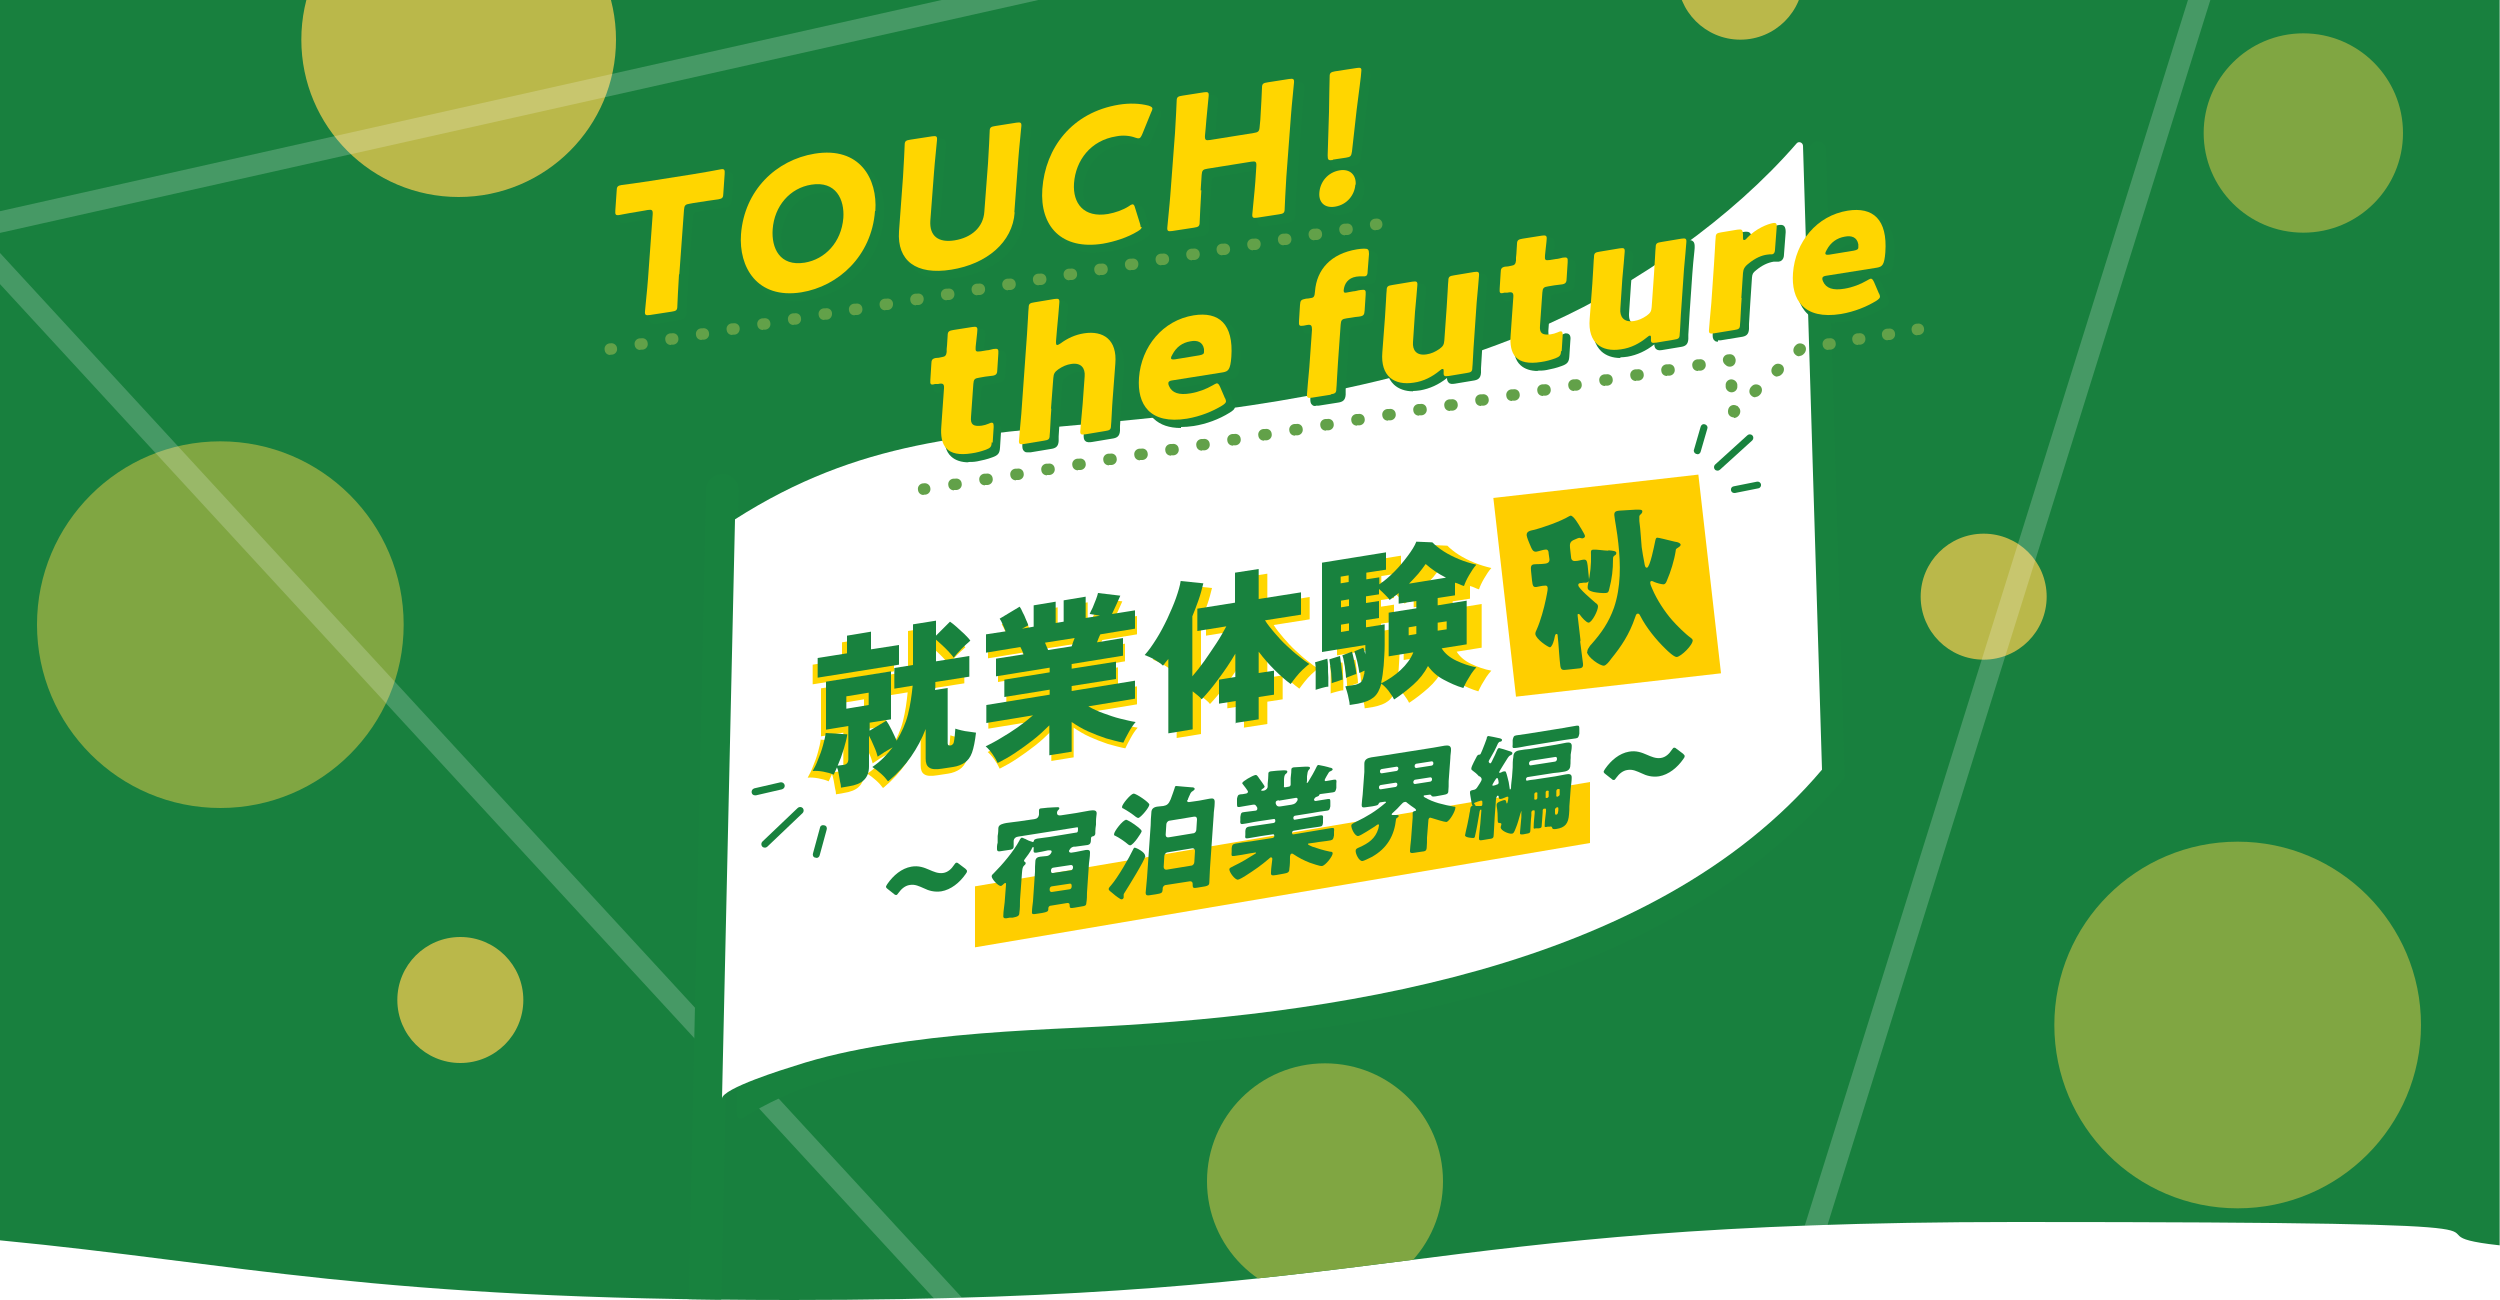<?xml version="1.0" encoding="UTF-8"?>
<svg xmlns="http://www.w3.org/2000/svg" xmlns:xlink="http://www.w3.org/1999/xlink" version="1.1" viewBox="0 0 750 390">
  <defs>
    <style>
      .cls-1 {
        fill: none;
      }

      .cls-2 {
        fill: #ffce00;
      }

      .cls-3, .cls-4, .cls-5, .cls-6 {
        isolation: isolate;
      }

      .cls-7, .cls-4 {
        mix-blend-mode: multiply;
      }

      .cls-8, .cls-6 {
        fill: #fff;
      }

      .cls-9, .cls-4 {
        fill: #18823e;
      }

      .cls-10 {
        fill: #18803e;
      }

      .cls-11 {
        fill: #ffd600;
      }

      .cls-12 {
        fill: #62a149;
      }

      .cls-5 {
        fill: #ffd050;
        opacity: .7;
      }

      .cls-13 {
        fill: #80a642;
      }

      .cls-14 {
        clip-path: url(#clippath);
      }

      .cls-6 {
        opacity: .2;
      }
    </style>
    <clipPath id="clippath">
      <path class="cls-1" d="M0,372.1c71.8,6.9,111.3,17.9,237.3,17.9,183.7,0,183.7-23.4,367.3-23.4s109.4,3.1,145.3,7V0H0v372.1h0Z"/>
    </clipPath>
  </defs>
  <!-- Generator: Adobe Illustrator 28.7.1, SVG Export Plug-In . SVG Version: 1.2.0 Build 142)  -->
  <g>
    <g id="_レイヤー_1" data-name="レイヤー_1">
      <g class="cls-3">
        <g id="_レイヤー_2">
          <g id="_職場見学">
            <g id="_職場見学_x5F_TOP">
              <g class="cls-14">
                <g>
                  <rect class="cls-10" y="-10.3" width="750" height="402.5"/>
                  <circle class="cls-13" cx="691" cy="39.9" r="29.9"/>
                  <circle class="cls-13" cx="397.5" cy="354.4" r="35.4"/>
                  <circle class="cls-13" cx="671.3" cy="307.5" r="55"/>
                  <circle class="cls-13" cx="66.1" cy="187.4" r="55"/>
                  <circle class="cls-5" cx="595.1" cy="179" r="18.9"/>
                  <circle class="cls-5" cx="522.1" cy="-7" r="18.9"/>
                  <circle class="cls-5" cx="138.1" cy="300" r="18.9"/>
                  <circle class="cls-5" cx="137.6" cy="11.9" r="47.2"/>
                  <path class="cls-6" d="M475.1,601.2L-16.7,67.1,691.8-91.8l-216.6,693h0ZM-4.6,70.9l476.9,517.9L682.4-83.2-4.6,70.9Z"/>
                  <path class="cls-4" d="M211.4,400.1s0,0-.1,0c-2.7,0-4.9-2.3-4.8-5l5.3-248.1c0-2.7,2.3-4.9,5-4.8,2.7,0,4.9,2.3,4.8,5l-5.3,248.1c0,2.7-2.3,4.8-4.9,4.8h0Z"/>
                  <g class="cls-7">
                    <path class="cls-9" d="M222.3,334.3c30.9-19.5,72.8-19.7,108-21.3,78.1-3.6,168.2-16.7,221.8-80.1l-5.6-188.1c-.1-1-1.3-1.4-1.9-.7-38.1,44-98.1,69.2-152.8,80.7-56.4,11.9-114.9-1.5-166,31.2,0,0-3.5,178.3-3.5,178.3Z"/>
                    <path class="cls-9" d="M222.3,335.6c-.3,0-.5,0-.8-.2-.4-.3-.6-1.3-.5-3.1l3.5-176.3c0-.4.2-.9.6-1.1,33.3-21.3,70.5-23.2,106.4-25.1,19.8-1,40.2-2.1,60-6.3,37.7-8,107.6-29,152-80.3.6-.7,1.6-1,2.5-.7.9.3,1.6,1.1,1.8,2.1,0,0,0,0,0,.1l5.6,188.1c0,.3-.1.7-.3.9-54.9,64.9-147.9,77.2-222.8,80.6-2.8.1-5.7.2-8.6.4-33.1,1.4-70.7,2.9-98.8,20.7-.2.1-.5.2-.7.2h0ZM227.1,156.7c-.2,11.5-3,154.6-3.5,175.1,28.4-17,65.3-18.5,98-19.8,2.9-.1,5.8-.2,8.6-.4,74.2-3.4,166.3-15.4,220.6-79.2l-5.6-186.9c-45,51.6-115.2,72.7-153.1,80.7-20.1,4.2-40.6,5.3-60.5,6.3-37,1.9-71.9,3.7-104.5,24.3h0Z"/>
                  </g>
                  <path class="cls-8" d="M216.6,329.6c0-3.1,19.1-9,21.7-9.8,8.8-2.9,17.8-4.8,26.8-6.3,19.3-3.2,38.8-4.3,58.4-5.2,74.4-3.4,171.9-16.8,223.1-77.4l-5.7-187.2c-.1-1-1.3-1.4-1.9-.7-19.5,22.5-47.7,42.1-73.9,53.9-41.6,18.7-87.2,25.5-132.1,29.7-42.6,4-75.1,5.3-112.5,29.2,0,0-3.9,173.8-3.9,173.8h0Z"/>
                  <path class="cls-12" d="M277.1,148.5c-.9,0-1.6-.6-1.7-1.5-.2-1,.5-1.9,1.5-2h.2c1-.2,1.9.5,2,1.4.2,1-.5,1.9-1.5,2h-.2c0,0-.2,0-.3,0Z"/>
                  <path class="cls-12" d="M286.2,147.1c-.9,0-1.6-.6-1.7-1.5-.2-1,.5-1.9,1.5-2h.5c1-.2,1.9.4,2,1.4.2,1-.5,1.9-1.5,2h-.5c0,0-.2,0-.3,0h0ZM295.5,145.6c-.9,0-1.6-.6-1.7-1.5-.2-1,.5-1.9,1.5-2h.5c1-.2,1.9.4,2,1.4.2,1-.5,1.9-1.5,2h-.5c0,0-.2,0-.3,0ZM304.8,144.1c-.9,0-1.6-.6-1.7-1.5-.2-1,.5-1.9,1.5-2h.5c1-.2,1.9.4,2,1.4.2,1-.5,1.9-1.5,2h-.5c0,0-.2,0-.3,0ZM314.1,142.6c-.9,0-1.6-.6-1.7-1.5-.2-1,.5-1.9,1.5-2h.5c1-.2,1.9.4,2,1.4.2,1-.5,1.9-1.5,2h-.5c0,0-.2,0-.3,0ZM323.4,141.1c-.9,0-1.6-.6-1.7-1.5-.2-1,.5-1.9,1.5-2h.5c1-.2,1.9.4,2,1.4.2,1-.5,1.9-1.5,2h-.5c0,0-.2,0-.3,0h0ZM332.7,139.6c-.9,0-1.6-.6-1.7-1.5-.2-1,.5-1.9,1.5-2h.5c1-.2,1.9.4,2,1.4.2,1-.5,1.9-1.5,2h-.5c0,0-.2,0-.3,0h0ZM342,138.1c-.9,0-1.6-.6-1.7-1.5-.2-1,.5-1.9,1.5-2h.5c1-.2,1.9.4,2,1.4.2,1-.5,1.9-1.5,2h-.5c0,0-.2,0-.3,0ZM351.3,136.7c-.9,0-1.6-.6-1.7-1.5-.2-1,.5-1.9,1.5-2h.5c1-.2,1.9.4,2,1.4.2,1-.5,1.9-1.5,2h-.5c0,0-.2,0-.3,0ZM360.6,135.2c-.9,0-1.6-.6-1.7-1.5-.2-1,.5-1.9,1.5-2h.5c1-.2,1.9.4,2,1.4.2,1-.5,1.9-1.5,2h-.5c0,0-.2,0-.3,0ZM369.9,133.7c-.9,0-1.6-.6-1.7-1.5-.2-1,.5-1.9,1.5-2h.5c1-.2,1.9.4,2,1.4.2,1-.5,1.9-1.5,2h-.5c0,0-.2,0-.3,0ZM379.2,132.2c-.9,0-1.6-.6-1.7-1.5-.2-1,.5-1.9,1.5-2h.5c1-.2,1.9.4,2,1.4.2,1-.5,1.9-1.5,2h-.5c0,0-.2,0-.3,0ZM388.5,130.7c-.9,0-1.6-.6-1.7-1.5-.2-1,.5-1.9,1.5-2h.5c1-.2,1.9.4,2,1.4.2,1-.5,1.9-1.5,2h-.5c0,0-.2,0-.3,0h0ZM397.8,129.2c-.9,0-1.6-.6-1.7-1.5-.2-1,.5-1.9,1.5-2h.5c1-.2,1.9.4,2,1.4.2,1-.5,1.9-1.5,2h-.5c0,0-.2,0-.3,0ZM407.1,127.7c-.9,0-1.6-.6-1.7-1.5-.2-1,.5-1.9,1.5-2h.5c1-.2,1.9.4,2,1.4.2,1-.5,1.9-1.5,2h-.5c0,0-.2,0-.3,0ZM416.4,126.2c-.9,0-1.6-.6-1.7-1.5-.2-1,.5-1.9,1.5-2h.5c1-.2,1.9.4,2,1.4.2,1-.5,1.9-1.5,2h-.5c0,0-.2,0-.3,0ZM425.7,124.7c-.9,0-1.6-.6-1.7-1.5-.2-1,.5-1.9,1.5-2h.5c1-.2,1.9.4,2,1.4.2,1-.5,1.9-1.5,2h-.5c0,0-.2,0-.3,0h0ZM435,123.3c-.9,0-1.6-.6-1.7-1.5-.2-1,.5-1.9,1.5-2h.5c1-.2,1.9.4,2,1.4.2,1-.5,1.9-1.5,2h-.5c0,0-.2,0-.3,0h0ZM444.3,121.8c-.9,0-1.6-.6-1.7-1.5-.2-1,.5-1.9,1.5-2h.5c1-.2,1.9.4,2,1.4.2,1-.5,1.9-1.5,2h-.5c0,0-.2,0-.3,0ZM453.6,120.3c-.9,0-1.6-.6-1.7-1.5-.2-1,.5-1.9,1.5-2h.5c1-.2,1.9.4,2,1.4.2,1-.5,1.9-1.5,2h-.5c0,0-.2,0-.3,0ZM462.9,118.8c-.9,0-1.6-.6-1.7-1.5-.2-1,.5-1.9,1.5-2h.5c1-.2,1.9.4,2,1.4.2,1-.5,1.9-1.5,2h-.5c0,0-.2,0-.3,0h0ZM472.2,117.3c-.9,0-1.6-.6-1.7-1.5-.2-1,.5-1.9,1.5-2h.5c1-.2,1.9.4,2,1.4.2,1-.5,1.9-1.5,2h-.5c0,0-.2,0-.3,0ZM481.5,115.8c-.9,0-1.6-.6-1.7-1.5-.2-1,.5-1.9,1.5-2h.5c1-.2,1.9.4,2,1.4.2,1-.5,1.9-1.5,2h-.5c0,0-.2,0-.3,0ZM490.8,114.3c-.9,0-1.6-.6-1.7-1.5-.2-1,.5-1.9,1.5-2h.5c1-.2,1.9.4,2,1.4.2,1-.5,1.9-1.5,2h-.5c0,0-.2,0-.3,0h0ZM500.1,112.8c-.9,0-1.6-.6-1.7-1.5-.2-1,.5-1.9,1.5-2h.5c1-.2,1.9.4,2,1.4.2,1-.5,1.9-1.5,2h-.5c0,0-.2,0-.3,0ZM509.4,111.3c-.9,0-1.6-.6-1.7-1.5-.2-1,.5-1.9,1.5-2h.5c1-.2,1.9.4,2,1.4.2,1-.5,1.9-1.5,2h-.5c0,0-.2,0-.3,0Z"/>
                  <path class="cls-12" d="M518.9,110c-.5,0-.9-.2-1.2-.5-.4-.3-.7-.7-.8-1.2-.2-1,.5-1.9,1.5-2h.2c.5-.1,1,0,1.4.3s.6.8.7,1.3v.2c0,1-.6,1.8-1.6,1.9,0,0,0,0-.1,0h0Z"/>
                  <path class="cls-12" d="M519.5,117.7c-.9,0-1.7-.7-1.8-1.6v-.4c-.1-1,.6-1.8,1.6-1.9,1,0,1.8.7,1.9,1.6v.4c.1,1-.6,1.8-1.6,1.9,0,0,0,0-.1,0h0Z"/>
                  <path class="cls-12" d="M520.1,125.2c-.2,0-.4,0-.6-.1-.6-.2-1.1-.8-1.1-1.5v-.2c0-1,.6-1.8,1.6-1.9.3,0,.6,0,.9.2.3,0,.5.2.7.5.7.7.6,1.8,0,2.5l-.2.2c-.3.3-.8.5-1.2.5h0Z"/>
                  <path class="cls-12" d="M526.6,119.2c-.5,0-.9-.2-1.3-.6-.7-.7-.6-1.8,0-2.5l.3-.3c.7-.7,1.8-.6,2.5,0,.7.7.6,1.8,0,2.5l-.3.3c-.3.3-.8.5-1.2.5h0ZM533.2,113c-.5,0-.9-.2-1.3-.6-.7-.7-.6-1.8,0-2.5l.3-.3c.7-.7,1.8-.6,2.5,0,.7.7.6,1.8,0,2.5l-.3.3c-.3.3-.8.5-1.2.5h0ZM539.8,106.9c-.5,0-.9-.2-1.3-.6-.7-.7-.6-1.8,0-2.5l.3-.3c.7-.7,1.8-.6,2.5,0,.7.7.6,1.8,0,2.5l-.3.3c-.3.3-.8.5-1.2.5h0ZM548.5,105c-.9,0-1.6-.6-1.7-1.5-.2-1,.5-1.9,1.5-2h.4c1-.2,1.9.4,2,1.4.2,1-.5,1.9-1.5,2h-.4c0,0-.2,0-.3,0ZM557.4,103.5c-.9,0-1.6-.6-1.7-1.5-.2-1,.5-1.9,1.5-2h.4c1-.2,1.9.4,2,1.4.2,1-.5,1.9-1.5,2h-.4c0,0-.2,0-.3,0ZM566.3,102.1c-.9,0-1.6-.6-1.7-1.5-.2-1,.5-1.9,1.5-2h.4c1-.2,1.9.4,2,1.4.2,1-.5,1.9-1.5,2h-.4c0,0-.2,0-.3,0Z"/>
                  <path class="cls-12" d="M575.2,100.6c-.9,0-1.6-.6-1.7-1.5-.2-1,.5-1.9,1.5-2h.2c1-.2,1.9.5,2,1.4.2,1-.5,1.9-1.5,2h-.2c0,0-.2,0-.3,0h0Z"/>
                  <path class="cls-12" d="M183.1,106.5c-.9,0-1.6-.6-1.7-1.5-.2-1,.5-1.9,1.5-2h.2c1-.2,1.9.5,2,1.4.2,1-.5,1.9-1.5,2h-.2c0,0-.2,0-.3,0Z"/>
                  <path class="cls-12" d="M192.1,105c-.9,0-1.6-.6-1.7-1.5-.2-1,.5-1.9,1.5-2h.4c1-.2,1.9.4,2,1.4.2,1-.5,1.9-1.5,2h-.4c0,0-.2,0-.3,0h0ZM201.3,103.5c-.9,0-1.6-.6-1.7-1.5-.2-1,.5-1.9,1.5-2h.4c1-.2,1.9.4,2,1.4.2,1-.5,1.9-1.5,2h-.4c0,0-.2,0-.3,0h0ZM210.5,102c-.9,0-1.6-.6-1.7-1.5-.2-1,.5-1.9,1.5-2h.4c1-.2,1.9.4,2,1.4.2,1-.5,1.9-1.5,2h-.4c0,0-.2,0-.3,0h0ZM219.7,100.5c-.9,0-1.6-.6-1.7-1.5-.2-1,.5-1.9,1.5-2h.4c1-.2,1.9.4,2,1.4s-.5,1.9-1.5,2h-.4c0,0-.2,0-.3,0h0ZM228.9,99c-.9,0-1.6-.6-1.7-1.5-.2-1,.5-1.9,1.5-2h.4c1-.2,1.9.4,2,1.4.2,1-.5,1.9-1.5,2h-.4c0,0-.2,0-.3,0h0ZM238.1,97.5c-.9,0-1.6-.6-1.7-1.5-.2-1,.5-1.9,1.5-2h.4c1-.2,1.9.4,2,1.4.2,1-.5,1.9-1.5,2h-.4c0,0-.2,0-.3,0h0ZM247.3,96c-.9,0-1.6-.6-1.7-1.5-.2-1,.5-1.9,1.5-2h.5c1-.2,1.9.4,2,1.4s-.5,1.9-1.5,2h-.5c0,0-.2,0-.3,0ZM256.4,94.6c-.9,0-1.6-.6-1.7-1.5-.2-1,.5-1.9,1.5-2h.5c1-.2,1.9.4,2,1.4.2,1-.5,1.9-1.5,2h-.5c0,0-.2,0-.3,0h0ZM265.6,93.1c-.9,0-1.6-.6-1.7-1.5-.2-1,.5-1.9,1.5-2h.5c1-.2,1.9.4,2,1.4s-.5,1.9-1.5,2h-.5c0,0-.2,0-.3,0h0ZM274.8,91.6c-.9,0-1.6-.6-1.7-1.5-.2-1,.5-1.9,1.5-2h.5c1-.2,1.9.4,2,1.4s-.5,1.9-1.5,2h-.5c0,0-.2,0-.3,0ZM284,90.1c-.9,0-1.6-.6-1.7-1.5-.2-1,.5-1.9,1.5-2h.5c1-.2,1.9.4,2,1.4.2,1-.5,1.9-1.5,2h-.5c0,0-.2,0-.3,0ZM293.2,88.6c-.9,0-1.6-.6-1.7-1.5-.2-1,.5-1.9,1.5-2h.5c1-.2,1.9.4,2,1.4.2,1-.5,1.9-1.5,2h-.5c0,0-.2,0-.3,0h0ZM302.4,87.1c-.9,0-1.6-.6-1.7-1.5-.2-1,.5-1.9,1.5-2h.5c1-.2,1.9.4,2,1.4.2,1-.5,1.9-1.5,2h-.5c0,0-.2,0-.3,0h0ZM311.6,85.6c-.9,0-1.6-.6-1.7-1.5-.2-1,.5-1.9,1.5-2h.5c1-.2,1.9.4,2,1.4.2,1-.5,1.9-1.5,2h-.5c0,0-.2,0-.3,0ZM320.8,84.1c-.9,0-1.6-.6-1.7-1.5-.2-1,.5-1.9,1.5-2h.5c1-.2,1.9.4,2,1.4.2,1-.5,1.9-1.5,2h-.5c0,0-.2,0-.3,0h0ZM330,82.6c-.9,0-1.6-.6-1.7-1.5-.2-1,.5-1.9,1.5-2h.5c1-.2,1.9.4,2,1.4.2,1-.5,1.9-1.5,2h-.5c0,0-.2,0-.3,0h0ZM339.2,81.1c-.9,0-1.6-.6-1.7-1.5-.2-1,.5-1.9,1.5-2h.5c1-.2,1.9.4,2,1.4s-.5,1.9-1.5,2h-.5c0,0-.2,0-.3,0h0ZM348.4,79.6c-.9,0-1.6-.6-1.7-1.5-.2-1,.5-1.9,1.5-2h.5c1-.2,1.9.4,2,1.4.2,1-.5,1.9-1.5,2h-.5c0,0-.2,0-.3,0ZM357.6,78.1c-.9,0-1.6-.6-1.7-1.5-.2-1,.5-1.9,1.5-2h.5c1-.2,1.9.4,2,1.4.2,1-.5,1.9-1.5,2h-.5c0,0-.2,0-.3,0h0ZM366.7,76.6c-.9,0-1.6-.6-1.7-1.5-.2-1,.5-1.9,1.5-2h.5c1-.2,1.9.4,2,1.4.2,1-.5,1.9-1.5,2h-.5c0,0-.2,0-.3,0h0ZM375.9,75.1c-.9,0-1.6-.6-1.7-1.5-.2-1,.5-1.9,1.5-2h.5c1-.2,1.9.4,2,1.4s-.5,1.9-1.5,2h-.5c0,0-.2,0-.3,0ZM385.1,73.6c-.9,0-1.6-.6-1.7-1.5-.2-1,.5-1.9,1.5-2h.5c1-.2,1.9.4,2,1.4.2,1-.5,1.9-1.5,2h-.5c0,0-.2,0-.3,0ZM394.3,72.1c-.9,0-1.6-.6-1.7-1.5-.2-1,.5-1.9,1.5-2h.5c1-.2,1.9.4,2,1.4.2,1-.5,1.9-1.5,2h-.5c0,0-.2,0-.3,0h0ZM403.5,70.6c-.9,0-1.6-.6-1.7-1.5-.2-1,.5-1.9,1.5-2h.5c1-.2,1.9.4,2,1.4.2,1-.5,1.9-1.5,2h-.5c0,0-.2,0-.3,0h0Z"/>
                  <path class="cls-12" d="M412.7,69.1c-.9,0-1.6-.6-1.7-1.5-.2-1,.5-1.9,1.5-2h.2c1-.2,1.9.5,2,1.4.2,1-.5,1.9-1.5,2h-.2c0,0-.2,0-.3,0h0Z"/>
                  <g class="cls-7">
                    <path class="cls-9" d="M205.6,83.9c-.2,2.9-.5,9.3-.5,9.6,0,1.2-.4,1.4-1.7,1.6l-6.4,1c-1.3.2-1.6,0-1.5-1.1,0-.4.7-6.8.9-9.7l1.4-19.3c.1-1.4-.2-1.6-1.5-1.4l-1.1.2c-2,.3-7,1.2-7.4,1.3-1.1.2-1.3-.1-1.3-1.4l.4-5.8c0-1.3.3-1.6,1.5-1.8.4,0,5.9-.8,8.5-1.2l12.7-2c2.6-.4,8.1-1.4,8.5-1.5,1.1-.2,1.3.1,1.2,1.4l-.4,5.8c0,1.3-.3,1.6-1.5,1.8-.4,0-5.4.8-7.4,1.1l-1.1.2c-1.4.2-1.7.5-1.8,1.9l-1.4,19.3h0Z"/>
                    <path class="cls-9" d="M196.2,97.1c-.4,0-.8,0-1.1-.4-.5-.4-.5-1.1-.5-1.7,0-.1,0-.7.1-1.5.2-2.1.6-6.1.7-8.2l1.4-19.3c0-.3,0-.5,0-.6-.1,0-.3,0-.6,0l-1.1.2c-1.4.2-4.2.7-6,1-.8.1-1.3.2-1.4.3-.6,0-1.3.1-1.8-.3-.5-.5-.5-1.2-.5-2l.4-5.8c.1-1.5.5-2.3,2.2-2.6.1,0,.6,0,1.4-.2,1.9-.3,5.2-.8,7.1-1l12.7-2c1.8-.3,5.2-.9,7.1-1.2.8-.1,1.3-.2,1.4-.2.6,0,1.3-.1,1.8.3.5.5.5,1.2.5,2l-.4,5.8c-.1,1.5-.5,2.3-2.2,2.6-.1,0-.7,0-1.4.2-1.7.2-4.6.6-5.9.9l-1.1.2c-.7.1-1,.5-1.1,1.2l-1.4,19.3c-.2,2.1-.4,6.1-.5,8.2,0,.8,0,1.3,0,1.4-.1,1.7-.9,2.2-2.4,2.4l-6.4,1c-.3,0-.6,0-.9,0h0ZM196.9,63.8c.4,0,.8,0,1.2.4.5.5.5,1.3.5,2l-1.4,19.3c-.2,2.1-.5,6.1-.7,8.2,0,.8-.1,1.4-.1,1.5,0,.1,0,.2,0,.3.1,0,.3,0,.5,0l6.4-1c.6,0,.9-.4,1-.9,0-.1,0-.6,0-1.4.1-2.1.3-6.1.5-8.2l1.4-19.3c.1-1.8.7-2.4,2.5-2.7l1.1-.2c1.4-.2,4.2-.6,6-.9.7-.1,1.3-.2,1.4-.2.7-.1.7-.1.8-1.1l.4-5.8c0-.3,0-.4,0-.5,0,0-.2,0-.3,0-.1,0-.6.1-1.4.2-1.9.3-5.3.9-7.1,1.2l-12.7,2c-1.9.3-5.2.8-7.1,1.1-.7.1-1.2.2-1.4.2-.5,0-.7.4-.8,1.1l-.4,5.8c0,.3,0,.4,0,.5,0,0,.2,0,.3,0,.1,0,.7-.1,1.4-.2,1.7-.3,4.6-.8,6-1l1.1-.2c.3,0,.6,0,.8,0h0Z"/>
                    <path class="cls-9" d="M264.4,64.9c-1,13.5-11,22.6-22.1,24.4-13.4,2.1-18.8-7.7-18.1-17.4,1-13.2,10.5-22.3,22.1-24.2,13.6-2.2,18.9,7.6,18.2,17.2h0ZM233.6,70.4c-.4,5.6,2.1,11.2,9.6,10,6.1-1,11-6.1,11.6-13.4.4-5.5-2.2-11.2-9.6-10-6.4,1-11.1,6.4-11.6,13.4Z"/>
                    <path class="cls-9" d="M238.7,90.4c-4.1,0-7.7-1.3-10.3-3.7-3.7-3.4-5.5-8.8-5.1-14.9.9-12.9,10.1-22.9,22.8-25,5.8-.9,10.7.2,14.1,3.4,3.6,3.3,5.5,8.7,5,14.7h0c-.9,12.8-10.3,23.1-22.8,25.1-1.3.2-2.5.3-3.7.3h0ZM249.8,48.2c-1.1,0-2.3,0-3.5.3-11.9,1.9-20.5,11.3-21.4,23.4-.4,5.5,1.3,10.5,4.6,13.5,3,2.8,7.4,3.8,12.6,3,11.7-1.9,20.6-11.6,21.4-23.6.4-5.5-1.2-10.4-4.5-13.3-2.3-2.2-5.5-3.3-9.3-3.3h0ZM241.2,81.4c-2.3,0-4.2-.7-5.6-2-2.1-1.9-3.1-5.2-2.9-9h0c.5-7.4,5.5-13.1,12.3-14.2,3.2-.5,5.8.1,7.7,1.9,2.1,1.9,3.2,5.2,2.9,9-.5,7.4-5.5,13.1-12.3,14.2-.7.1-1.5.2-2.1.2ZM234.4,70.5h0c-.2,3.3.6,6.1,2.3,7.7,1.5,1.4,3.6,1.8,6.4,1.4,6-1,10.4-6,10.9-12.6.2-3.3-.6-6.1-2.4-7.7-1.5-1.4-3.6-1.9-6.3-1.4-6,1-10.4,6-10.9,12.6h0Z"/>
                    <path class="cls-9" d="M306.3,65.3c-.6,9-8.4,15.5-19,17.2-10.6,1.7-16.3-2.7-15.7-11.5l1.2-16.3c.2-2.9.5-9.3.5-9.6,0-1.2.4-1.4,1.7-1.6l6.4-1c1.3-.2,1.6,0,1.5,1.1,0,.4-.7,6.8-.9,9.7l-1.1,14.5c-.3,4.6,2.4,6.7,7.3,5.9,5-.8,8.6-3.9,8.9-8.6l1.1-14.5c.2-2.9.5-9.3.5-9.6,0-1.2.4-1.4,1.7-1.6l6.3-1c1.3-.2,1.6,0,1.5,1.1,0,.4-.7,6.8-.9,9.7l-1.2,16.1h0Z"/>
                    <path class="cls-9" d="M283.1,83.7c-3.9,0-7-1-9.1-3-2.4-2.2-3.5-5.6-3.2-9.8l1.2-16.3c.2-2.2.4-6.2.5-8.3,0-.7,0-1.2,0-1.3.1-1.7.9-2.2,2.4-2.4l6.4-1c.7-.1,1.5-.2,2,.3.5.4.5,1.1.5,1.7,0,.1,0,.6-.1,1.4-.2,2.1-.6,6.1-.7,8.3l-1.1,14.5c-.1,1.9.3,3.3,1.2,4.1,1,1,2.8,1.3,5.1.9,4.9-.8,7.9-3.7,8.2-7.8l1.1-14.5c.2-2.1.4-6.1.5-8.2,0-.8,0-1.3,0-1.4.1-1.7.9-2.2,2.4-2.4l6.3-1c.7-.1,1.5-.2,2,.3.5.4.5,1.1.5,1.7,0,.1,0,.6-.1,1.4-.2,2.1-.6,6.1-.7,8.3l-1.2,16.1c-.7,9.1-8.4,16.2-19.7,18-1.5.2-3,.4-4.3.4h0ZM282.1,43.1c-.1,0-.3,0-.5,0l-6.4,1c-.6,0-.9.4-1,.9,0,0,0,.6,0,1.3-.1,2.2-.3,6.2-.5,8.3l-1.2,16.3c-.3,3.7.6,6.6,2.7,8.5,2.5,2.3,6.7,3,12,2.2,10.5-1.7,17.7-8.1,18.3-16.4l1.2-16.1c.2-2.2.5-6.2.7-8.3,0-.8.1-1.3.1-1.4,0-.1,0-.2,0-.3-.1,0-.3,0-.5,0l-6.3,1c-.9.1-.9.2-1,.9,0,.1,0,.6,0,1.4-.1,2.1-.3,6.1-.5,8.2l-1.1,14.5c-.4,4.9-4.1,8.5-9.6,9.4-2.8.5-5.1,0-6.5-1.3-1.3-1.2-1.9-3.1-1.7-5.5l1.1-14.5c.2-2.2.5-6.2.7-8.3,0-.8.1-1.3.1-1.4,0-.1,0-.2,0-.3h0Z"/>
                    <path class="cls-9" d="M344.3,69.7c0,.5-.4.8-1.2,1.3-3.1,1.9-7,3.1-10.4,3.7-12.4,2-19-5.2-18.2-16.4.9-12.4,8.9-23,23-25.3,3.2-.5,6.2-.4,8.9.3.8.3,1.2.5,1.1,1,0,.3-.2.6-.4,1.1l-2.6,6.4c-.4.9-.6,1.2-1,1.3-.3,0-.6,0-1.1-.2-1.6-.6-3.7-.8-5.7-.4-7.7,1.2-12.2,7.2-12.7,14.1-.4,6,2.9,10.4,10.2,9.2,2.2-.4,4.5-1.2,6.2-2.3.5-.4.8-.5,1.1-.6.4,0,.6.2.8,1l1.5,4.8c.1.4.2.7.2,1h0Z"/>
                    <path class="cls-9" d="M328.8,75.9c-4.3,0-7.9-1.2-10.5-3.7-3.4-3.1-5-8-4.6-14,1-13.9,10.1-23.9,23.7-26,3.3-.5,6.5-.4,9.3.3.7.2,1.8.6,1.7,1.8,0,.4-.2.9-.4,1.4l-2.6,6.4c-.4.9-.7,1.7-1.6,1.8-.4,0-.9,0-1.5-.3-1.5-.6-3.4-.7-5.3-.4-6.8,1.1-11.5,6.3-12,13.3-.2,2.9.6,5.4,2.2,6.8,1.6,1.5,4.1,2,7.1,1.5,2.2-.3,4.3-1.1,5.9-2.2.6-.4,1-.6,1.4-.7,1.2-.2,1.6,1,1.8,1.6l1.5,4.8c.1.4.3.9.2,1.3,0,.9-.8,1.4-1.6,2-3,1.8-6.9,3.2-10.7,3.8-1.4.2-2.8.3-4.1.3h0ZM341.4,33.6c-1.2,0-2.5.1-3.7.3-12.8,2.1-21.4,11.4-22.3,24.5-.4,5.5,1,9.9,4,12.6,3,2.8,7.6,3.8,13.2,2.9,3.6-.6,7.2-1.9,10.1-3.6.5-.3.8-.6.8-.7h0c0-.2-.1-.5-.2-.7l-1.5-4.8c0-.2-.1-.3-.1-.4-.1,0-.3.2-.6.3-1.8,1.2-4.2,2.1-6.6,2.4-3.6.6-6.5,0-8.5-1.9-2-1.8-3-4.7-2.7-8.2.6-7.8,5.8-13.6,13.4-14.8,2.2-.4,4.4-.2,6.2.5.3.1.5.2.6.2.1-.2.3-.6.4-.8l2.6-6.4c0-.2.2-.5.3-.7,0,0-.2-.1-.5-.2-1.5-.4-3.1-.6-4.8-.6h0Z"/>
                    <path class="cls-9" d="M362.3,58.8c-.2,2.9-.5,9.3-.5,9.6,0,1.2-.4,1.4-1.7,1.6l-6.5,1c-1.3.2-1.6,0-1.5-1.1,0-.4.7-6.8.9-9.7l1.4-18.6c.2-2.9.5-9.3.5-9.6,0-1.2.4-1.4,1.7-1.6l6.5-1c1.3-.2,1.6,0,1.5,1.1,0,.4-.7,6.8-.9,9.7l-.2,2.1c-.1,1.4.2,1.6,1.5,1.4l13.1-2.1c1.4-.2,1.7-.5,1.8-1.9l.2-2.1c.2-2.9.5-9.3.5-9.6,0-1.2.4-1.4,1.7-1.6l6.5-1c1.3-.2,1.6,0,1.5,1.1,0,.4-.7,6.8-.9,9.7l-1.4,18.6c-.2,2.9-.5,9.3-.5,9.6,0,1.2-.4,1.4-1.7,1.6l-6.5,1c-1.3.2-1.6,0-1.5-1.1,0-.4.7-6.8.9-9.7l.3-4.6c.1-1.4-.2-1.6-1.5-1.4l-13.1,2.1c-1.4.2-1.7.5-1.8,1.9l-.3,4.6h0Z"/>
                    <path class="cls-9" d="M352.9,72c-.4,0-.8,0-1.1-.4-.5-.4-.5-1.1-.5-1.7,0-.1,0-.7.1-1.5.2-2.1.6-6.1.7-8.2l1.4-18.6c.2-2.1.4-6.1.5-8.2,0-.8,0-1.3,0-1.4.1-1.7.9-2.2,2.4-2.4l6.5-1c.7-.1,1.5-.2,2,.3.5.4.5,1.1.5,1.7,0,.1,0,.6-.1,1.4-.2,2.1-.6,6.1-.7,8.3l-.2,2.1c0,.3,0,.5,0,.6.1,0,.3,0,.6,0l13.1-2.1c.7-.1,1-.5,1.1-1.2l.2-2.1c.2-2.1.4-6.1.5-8.2,0-.8,0-1.3,0-1.4.1-1.7.9-2.2,2.4-2.4l6.5-1c.7-.1,1.5-.2,2,.3.5.4.5,1.1.5,1.7,0,.1,0,.7-.1,1.5-.2,2.1-.6,6.1-.7,8.2l-1.4,18.6c-.2,2.1-.4,6-.5,8.1,0,.8,0,1.4,0,1.5-.1,1.7-.9,2.2-2.4,2.4l-6.5,1c-.7.1-1.5.2-2-.3-.5-.4-.5-1.1-.5-1.7,0-.1,0-.7.1-1.5.2-2.1.6-6.1.7-8.2l.3-4.6c0-.3,0-.5,0-.6-.1,0-.3,0-.6,0l-13.1,2.1c-.7.1-1,.5-1.1,1.2l-.3,4.6c-.2,2.1-.4,6.1-.5,8.2,0,.8,0,1.3,0,1.4-.1,1.7-.9,2.2-2.4,2.4l-6.5,1c-.3,0-.6,0-.8,0h0ZM363.7,30.1c-.1,0-.3,0-.5,0l-6.5,1c-.6,0-.9.4-1,.9,0,.1,0,.6,0,1.4-.1,2.1-.3,6.1-.5,8.2l-1.4,18.6c-.2,2.1-.5,6.1-.7,8.2,0,.8-.1,1.4-.1,1.5,0,.1,0,.2,0,.3.1,0,.3,0,.5,0l6.5-1c.6,0,.9-.4,1-.9,0-.1,0-.6,0-1.4.1-2.1.3-6.1.5-8.2h0l.3-4.6c.1-1.8.7-2.4,2.5-2.7l13.1-2.1c.7-.1,1.5-.2,2,.3s.5,1.3.5,2l-.3,4.6c-.2,2.1-.5,6.1-.7,8.2,0,.8-.1,1.4-.1,1.5,0,.1,0,.2,0,.3.1,0,.3,0,.5,0l6.5-1c.6,0,.9-.4,1-.9,0-.1,0-.7,0-1.5.1-2.1.3-6,.5-8.2l1.4-18.6c.2-2.1.5-6.1.7-8.2,0-.8.1-1.4.1-1.5,0-.1,0-.2,0-.3-.1,0-.3,0-.5,0l-6.5,1c-.6,0-.9.4-1,.9,0,.1,0,.6,0,1.4-.1,2.1-.3,6.1-.5,8.2l-.2,2.1c-.1,1.8-.7,2.4-2.5,2.7l-13.1,2.1c-.7.1-1.5.2-2-.3-.5-.5-.5-1.3-.5-2l.2-2.1c.2-2.2.5-6.2.7-8.3,0-.8.1-1.3.1-1.4,0-.1,0-.2,0-.3h0Z"/>
                    <path class="cls-9" d="M408.5,57c-.2,3-2.4,6-6.1,6.6-3,.5-4.9-1.2-4.7-4.1.2-3.3,2.5-6.2,6.1-6.8,3-.5,5,1.3,4.8,4.3h0ZM401.7,49.6c-1.4.2-1.6,0-1.6-1.4l.4-13c0-3.4.2-9.7.2-10.8,0-.9.4-1.2,1.6-1.4l6.5-1c1.2-.2,1.5,0,1.4.9,0,1.1-.9,7.5-1.4,11.6l-1.4,12.5c-.2,1.4-.4,1.7-1.8,1.9l-4,.6h0Z"/>
                    <path class="cls-9" d="M401.4,64.5c-1.3,0-2.4-.4-3.2-1.2-1-.9-1.5-2.3-1.4-3.9.3-3.9,3-7,6.8-7.6,1.7-.3,3.2.1,4.3,1.1,1,1,1.6,2.4,1.4,4.1-.2,3.2-2.4,6.7-6.8,7.4-.4,0-.7,0-1.1,0h0ZM404.6,53.5c-.2,0-.5,0-.8,0-3.4.6-5.2,3.4-5.4,6.1,0,1.1.2,2,.8,2.5.7.6,1.7.8,2.9.6,3.5-.6,5.2-3.3,5.4-5.8h0c0-1.1-.2-2.1-.9-2.7-.5-.5-1.3-.7-2.1-.7h0ZM400.9,50.5c-.4,0-.8,0-1.1-.4-.5-.5-.5-1.2-.5-2l.4-13c0-3.2.2-9.6.2-10.8.1-1.5,1-2,2.3-2.2l6.5-1c.7-.1,1.4-.2,2,.3.5.4.5,1,.4,1.5,0,1-.7,6.2-1.4,11.7l-1.4,12.5c-.2,1.8-.7,2.4-2.5,2.7l-4,.6c-.3,0-.6,0-.9,0h0ZM409.5,22.7c-.1,0-.3,0-.5,0l-6.5,1c-.9.1-.9.2-.9.6,0,1.1-.2,7.3-.2,10.8l-.4,13c0,.3,0,.5,0,.6.1,0,.3,0,.6,0l4-.6c.7-.1,1-.5,1.1-1.2l1.4-12.5c.4-3.4,1.3-10.5,1.4-11.6,0,0,0,0,0,0h0Z"/>
                    <path class="cls-9" d="M299.3,134.3c0,1.3-.4,1.7-1.7,2.2-1.4.5-2.8.9-4.3,1.1-7.5,1.2-9.6-2.3-9.1-8.2l.8-11.3c.1-1.4-.4-1.6-1.8-1.3h-.9c-1.3.4-1.5.1-1.4-1.2l.3-4.8c0-1.2.3-1.6,1.3-1.8.5,0,1.3-.1,2-.3.8-.1,1.2-.5,1.3-1.5v-.9c.2-1.5.2-3.4.3-4.1,0-1.2.5-1.4,1.7-1.6l5.7-.9c1.2-.2,1.6,0,1.5,1,0,.7-.4,3.6-.5,4.9-.1,1.4.1,1.6,1.5,1.4l1.8-.3c.6,0,1.5-.3,2-.4,1.4-.2,1.6,0,1.5,1.4l-.3,4.7c0,1.3-.3,1.7-1.3,1.9-.7.1-1.7.2-2.4.3l-1.7.3c-1.4.2-1.7.5-1.8,1.9l-.7,9.9c-.2,2.3.7,2.9,3.2,2.6.7-.1,1.4-.3,2.1-.6.4-.2.7-.3.9-.3.5,0,.6.3.6,1.3l-.3,4.7h0Z"/>
                    <path class="cls-9" d="M290.6,138.7c-2.2,0-4-.6-5.2-1.7-1.7-1.5-2.3-4-2.1-7.6l.8-11.3c0-.3,0-.4,0-.5-.1,0-.3,0-.9,0h-.9c-.6.3-1.4.3-1.9-.1-.5-.5-.5-1.2-.4-2l.3-4.8c0-1.2.3-2.3,2-2.6.2,0,.5,0,.8-.1.4,0,.8,0,1.1-.1.4,0,.5-.1.6-.8v-.9c.1-.9.2-1.9.2-2.8,0-.6,0-1.1,0-1.4.1-1.7,1-2.2,2.4-2.4l5.7-.9c.7-.1,1.5-.2,2,.3.5.4.5,1.1.5,1.5,0,.3,0,1-.2,1.8-.1,1.1-.2,2.3-.3,3.1,0,.3,0,.5,0,.6.1,0,.3,0,.5,0l1.8-.3c.3,0,.7-.1,1.1-.2.3,0,.7-.1.9-.2.8-.1,1.5-.2,2,.3.5.5.5,1.2.5,2l-.3,4.7c0,1.3-.3,2.3-2,2.6-.4,0-.8.1-1.2.2-.4,0-.8.1-1.2.2l-1.7.3c-.7.1-1,.5-1.1,1.2l-.7,9.9c0,.8,0,1.3.3,1.5.2.2.7.3,1.9.1.6,0,1.2-.3,1.8-.5h.1c.4-.2.7-.3,1-.4.6,0,.9.1,1.1.3.5.4.5,1.1.4,1.9l-.3,4.7c-.1,1.7-.6,2.3-2.3,2.9-1.6.6-3,.9-4.5,1.2-1,.2-2,.2-2.8.2h0ZM284,115.9c.5,0,1,.1,1.3.4.6.5.6,1.3.5,1.9l-.8,11.3c-.2,3.1.3,5.1,1.5,6.2,1.3,1.2,3.5,1.5,6.6,1,1.3-.2,2.7-.6,4.1-1.1,1.1-.4,1.1-.5,1.2-1.5l.3-4.7c0-.1,0-.2,0-.3-.1,0-.2,0-.3.1h-.2c-.7.3-1.4.5-2.1.6-1.1.2-2.4.3-3.3-.5-.8-.8-.9-2-.8-2.9l.7-9.9c.1-1.8.7-2.4,2.5-2.7l1.7-.3c.4,0,.8-.1,1.2-.2.4,0,.8-.1,1.2-.2.5,0,.5,0,.6-1.1l.3-4.7c0-.3,0-.5,0-.6-.1,0-.3,0-.6,0-.2,0-.5,0-.8.2-.4,0-.8.2-1.2.2l-1.8.3c-.7.1-1.5.2-2-.3-.5-.5-.5-1.2-.5-2,0-.8.2-2,.3-3.1,0-.8.1-1.5.2-1.8,0,0,0,0,0-.1-.1,0-.3,0-.5,0l-5.7.9c-1,.2-1,.2-1,.9,0,.3,0,.7,0,1.3,0,.8,0,1.9-.1,2.8v.9c-.2,1.3-.9,2.1-2.1,2.3-.4,0-.8.1-1.2.2-.3,0-.6,0-.8.1-.5,0-.5,0-.6,1l-.3,4.8c0,.2,0,.4,0,.5,0,0,.2,0,.4,0h.9c.3-.2.7-.2,1-.2h0Z"/>
                    <path class="cls-9" d="M317.2,124.2c-.2,2.3-.4,7.6-.5,8,0,1.2-.4,1.4-1.7,1.6l-6,1c-1.3.2-1.6,0-1.5-1.1,0-.4.5-5.8.7-8l1.7-23.8c.2-2.3.4-7.6.5-8,0-1.2.4-1.4,1.7-1.6l6-1c1.3-.2,1.6,0,1.5,1.1,0,.6-.5,5.8-.7,8l-.3,3.6c0,.8,0,1.1.4,1.1.2,0,.5-.2,1-.5,2-1.5,4.4-2.6,7-3,5.8-.9,10,1.9,9.4,9.1l-.8,10.6c-.2,2.3-.4,7.6-.5,8,0,1.2-.4,1.4-1.7,1.6l-6,1c-1.3.2-1.6,0-1.5-1.1,0-.4.5-5.8.7-8l.6-8.3c.2-2.4-1-4.2-4.1-3.7-1.3.2-2.5.7-3.8,1.6-1.1.8-1.4,1.3-1.5,2.6l-.7,9.2h0Z"/>
                    <path class="cls-9" d="M308.3,135.7c-.4,0-.8,0-1.1-.4-.5-.4-.5-1.1-.5-1.7,0-.1,0-.7.1-1.5.2-1.9.4-4.9.6-6.5l1.7-23.8c.1-1.6.3-4.7.4-6.6,0-.8,0-1.3,0-1.4.1-1.7.9-2.2,2.4-2.4l6-1c.7-.1,1.5-.2,2,.3.5.4.5,1.1.5,1.7,0,.2,0,.9-.2,1.8-.2,1.9-.4,4.7-.5,6.2l-.2,3.4c2.2-1.7,4.7-2.7,7.3-3.2,3.3-.5,6,0,7.9,1.8,1.9,1.8,2.8,4.6,2.5,8.2l-.8,10.6c-.1,1.6-.3,4.9-.4,6.7,0,.7,0,1.2,0,1.3-.1,1.7-.9,2.2-2.4,2.4l-6,1c-.7.1-1.5.2-2-.3-.5-.4-.5-1.1-.5-1.7,0-.1,0-.6.1-1.4.2-1.8.5-5,.6-6.6l.6-8.3c0-.7,0-1.8-.6-2.3-.5-.5-1.4-.6-2.5-.4-1.3.2-2.4.7-3.4,1.5-.9.7-1.1,1-1.2,2l-.7,9.2c-.1,1.6-.3,4.7-.4,6.6,0,.8,0,1.3,0,1.4-.1,1.7-.9,2.2-2.4,2.4l-6,1c-.3,0-.6,0-.9,0h0ZM318.8,92c-.1,0-.3,0-.5,0l-6,1c-.6,0-.9.4-1,.9,0,.1,0,.7,0,1.4-.1,1.8-.3,5-.4,6.6l-1.7,23.8c-.1,1.6-.4,4.7-.6,6.5,0,.8-.1,1.4-.1,1.5,0,.1,0,.2,0,.3.1,0,.3,0,.5,0l6-1c.6,0,.9-.4,1-.9,0-.1,0-.7,0-1.4.1-1.8.3-5,.4-6.6l.7-9.2c.1-1.5.5-2.2,1.8-3.2,1.3-1,2.6-1.6,4.2-1.8,1.7-.3,3,0,3.9.9.9.8,1.3,2.1,1.2,3.7l-.6,8.3c-.1,1.6-.4,4.8-.6,6.7,0,.7-.1,1.3-.1,1.4,0,.1,0,.2,0,.3.1,0,.3,0,.5,0l6-1c.6,0,.9-.4,1-.9,0-.1,0-.6,0-1.3.1-1.8.3-5.1.4-6.7l.8-10.6c.2-3.1-.5-5.5-2-6.9-1.5-1.3-3.7-1.8-6.5-1.4-2.4.4-4.6,1.3-6.6,2.9-.6.4-1,.6-1.3.7-.3,0-.7,0-.9-.3-.5-.4-.4-1.1-.4-1.7l.3-3.6c.1-1.5.4-4.3.5-6.2,0-.9.1-1.6.2-1.8,0-.1,0-.2,0-.3h0Z"/>
                    <path class="cls-9" d="M369.3,121.1c.2.4.3.8.3,1,0,.4-.4.8-1.2,1.3-2.8,1.7-6.4,3.2-10.5,3.9-11.2,1.8-15-4.3-14.4-12.3.7-9.3,7.1-17.2,16.4-18.7,7.6-1.2,12,2.6,11.3,12.5-.3,3.8-.9,4.3-2.5,4.6l-15.1,2.4c-.9.1-1.3.4-1.3.8,0,.3,0,.5.2.9.9,2.1,3,2.8,6.5,2.2,2.4-.4,4.7-1.3,6.6-2.4.5-.3.9-.5,1.2-.6.4,0,.6.2,1,1l1.5,3.5h0ZM363.1,107.2c0-.2,0-.4,0-.8-.4-2.2-2.1-2.7-4.1-2.3-2.4.4-4.2,1.7-5.4,4-.2.5-.4.8-.4,1,0,.4.3.5,1.2.4l7.3-1.2c1-.2,1.4-.4,1.4-1h0Z"/>
                    <path class="cls-9" d="M354.3,128.4c-3.5,0-6.2-.9-8.2-2.8-2.5-2.3-3.7-6.1-3.4-10.8.7-10,7.7-18,17.1-19.5,4-.6,7,0,9.2,2,2.4,2.2,3.5,6.1,3.1,11.3-.3,3.9-.9,5-3.2,5.3l-15.1,2.4c-.3,0-.5.1-.6.1,0,.1,0,.3.1.4.5,1.1,1.6,2.3,5.6,1.7,2.3-.4,4.5-1.2,6.3-2.3.7-.4,1.1-.6,1.5-.7,1.1-.2,1.6.8,1.9,1.5l1.5,3.5c.2.5.4,1,.4,1.4,0,.9-.8,1.4-1.6,1.9-3.2,2-7,3.4-10.8,4-1.4.2-2.6.3-3.8.3h0ZM362.5,96.9c-.8,0-1.6,0-2.5.2-8.6,1.4-15,8.7-15.7,17.9-.2,2.9.1,6.9,2.8,9.4,2.3,2.1,5.9,2.8,10.6,2,3.6-.6,7.2-1.9,10.2-3.8.7-.4.8-.6.8-.6,0,0,0-.2-.2-.6h0s-1.5-3.5-1.5-3.5c0-.2-.2-.4-.2-.4-.2,0-.5.3-.7.4-2,1.2-4.4,2.1-6.9,2.5-3.9.6-6.3-.3-7.4-2.7-.2-.4-.3-.8-.3-1.3,0-1.3,1.5-1.5,2-1.6l15.1-2.4c1.1-.2,1.5-.2,1.8-3.8.3-4.7-.5-8.1-2.6-10-1.3-1.2-3.1-1.8-5.3-1.8h0ZM353.8,110.3c-.4,0-.8,0-1.1-.3-.3-.2-.4-.6-.4-1,0-.4.2-.8.5-1.4,1.3-2.5,3.4-4,6-4.4,3.9-.6,4.8,1.6,5.1,3,.1.5,0,.8,0,1-.1,1.5-1.5,1.7-2.1,1.8l-7.3,1.2c-.2,0-.5,0-.7,0h0ZM360,104.7c-.3,0-.6,0-1,0-2.1.3-3.7,1.5-4.8,3.5,0,0,0,.1,0,.2,0,0,0,0,0,0l7.3-1.2c.5,0,.7-.2.7-.2,0,0,0,0,0,0h0c0-.2,0-.3,0-.6-.2-.9-.5-1.8-2.2-1.8h0Z"/>
                    <path class="cls-9" d="M401.1,120l-5.7.9c-1.3.2-1.6,0-1.5-1.1,0-.4.5-5.8.7-8l.8-11.3c0-1.3-.3-1.6-1.5-1.4l-1,.2c-1.3.2-1.5,0-1.4-1.4l.3-4.8c.1-1.4.3-1.6,1.8-1.9.5,0,1-.1,1.5-.2.8-.1,1.1-.4,1.2-2,.5-6.5,4.7-11.3,12.6-12.6.7-.1,1.4-.2,2.1-.2,1.2,0,1.5.2,1.5,1.6l-.4,5.1c0,1.1-.2,1.5-.9,1.6-.2,0-.5,0-.8,0-.5,0-1.1,0-1.7.1-2.5.4-3.6,2.1-3.8,4.1,0,.6.2.8.7.7l2.2-.4c.6,0,1.3-.3,2.2-.4,1.4-.2,1.6,0,1.5,1.4l-.3,4.7c-.1,1.4-.3,1.7-1.8,1.9-.5,0-1.6.2-2.2.3l-1.4.2c-1.4.2-1.7.5-1.8,1.9l-.8,11.3c-.2,2.3-.4,7.5-.5,8,0,1.2-.4,1.4-1.7,1.6h0Z"/>
                    <path class="cls-9" d="M394.7,121.8c-.4,0-.8,0-1.1-.4-.5-.4-.5-1.1-.5-1.7,0-.1,0-.6.1-1.4.2-1.8.5-5,.6-6.6l.8-11.3c0-.3,0-.5,0-.6,0,0-.3,0-.5,0l-1,.2c-.7.1-1.4.2-1.9-.3-.5-.5-.5-1.2-.5-2l.3-4.8c.1-1.8.7-2.3,2.5-2.6.3,0,.6,0,.9-.1.2,0,.4,0,.6,0,.2,0,.3,0,.3,0,0,0,.1-.2.2-1.2.5-7.2,5.4-12.1,13.3-13.4.7-.1,1.5-.2,2.1-.2.7,0,1.4,0,1.9.5.5.5.5,1.2.5,1.9l-.4,5.1c0,.8-.2,2.1-1.6,2.3-.3,0-.5,0-.8,0h-.2c-.5,0-1,0-1.6.1-1.8.3-2.8,1.3-3,3.1l2-.3c.3,0,.6,0,.9-.2.4,0,.8-.2,1.3-.2.8-.1,1.5-.2,2,.3.5.5.5,1.2.5,2l-.3,4.7c-.1,1.8-.7,2.4-2.5,2.7-.2,0-.6,0-1,.1-.4,0-.9.1-1.2.2l-1.4.2c-.7.1-1,.5-1.1,1.2l-.8,11.3c-.1,1.5-.3,4.4-.4,6.3,0,.9,0,1.5,0,1.7-.1,1.7-.9,2.2-2.4,2.4l-5.7.9c-.3,0-.6,0-.9,0h0ZM394.5,98.1c.4,0,.9,0,1.2.4.5.5.6,1.3.5,1.9l-.8,11.3c-.1,1.6-.4,4.8-.6,6.7,0,.7-.1,1.3-.1,1.4,0,.1,0,.2,0,.3.1,0,.3,0,.5,0l5.7-.9c.6,0,.9-.4,1-.9,0-.2,0-.8,0-1.7.1-1.9.3-4.8.4-6.3l.8-11.3c.1-1.8.7-2.4,2.5-2.7l1.4-.2c.3,0,.8-.1,1.2-.2.4,0,.7,0,1-.1.7-.1,1-.5,1.1-1.2l.3-4.7c0-.3,0-.5,0-.6-.1,0-.3,0-.6,0-.5,0-.9.2-1.3.2-.3,0-.6.1-.9.2l-2.2.4c-.2,0-.8.1-1.3-.3-.5-.4-.4-1.1-.4-1.3.2-2.7,1.8-4.4,4.5-4.9.7-.1,1.3-.2,1.9-.1h.1c.2,0,.4,0,.5,0,0,0,.1-.2.2-.8l.4-5.1c0-.4,0-.6,0-.7,0,0-.1,0-.4,0s-.1,0-.2,0c-.6,0-1.3.1-2,.2-7.2,1.2-11.4,5.4-11.9,11.9-.1,1.7-.4,2.5-1.9,2.8-.2,0-.5,0-.7,0-.2,0-.5,0-.8,0-.7.1-1,.5-1.1,1.1l-.3,4.8c0,.3,0,.4,0,.5.1,0,.2,0,.5,0l1-.2c.2,0,.5,0,.8,0h0Z"/>
                    <path class="cls-9" d="M436.3,114.4c-1.2.2-1.5,0-1.4-1.2,0-.7,0-1-.4-.9-.2,0-.4.2-.8.5-2.2,1.8-4.8,3.2-7.8,3.6-5.8.9-10-1.9-9.4-9.1l.8-10.6c.2-2.3.4-7.6.5-8,0-1.2.4-1.4,1.7-1.6l6-1c1.3-.2,1.6,0,1.5,1.1,0,.4-.5,5.8-.7,8l-.6,9c-.2,2.4,1,4.2,4.1,3.7,1.3-.2,2.5-.7,3.8-1.6,1.1-.8,1.4-1.3,1.5-2.6l.7-9.9c.2-2.3.4-7.6.5-8,0-1.2.4-1.4,1.7-1.6l6-1c1.3-.2,1.6,0,1.5,1.1,0,.4-.5,5.8-.7,8l-.8,11.6c-.2,2.3-.4,7.6-.5,8,0,1.2-.4,1.4-1.7,1.6l-5.4.9h0Z"/>
                    <path class="cls-9" d="M423.9,117.4c-2.3,0-4.3-.7-5.7-2-1.9-1.8-2.8-4.6-2.5-8.2l.8-10.6c.1-1.6.3-4.7.4-6.5,0-.8,0-1.3,0-1.5.1-1.7.9-2.2,2.4-2.4l6-1c.7-.1,1.5-.2,2,.3.5.4.5,1.1.5,1.7,0,.1,0,.6-.1,1.3-.2,1.8-.5,5.1-.6,6.8l-.6,9c0,.7,0,1.8.6,2.3.5.5,1.4.6,2.5.4,1.3-.2,2.4-.7,3.4-1.5.9-.7,1.1-1,1.2-2l.7-9.9c.1-1.6.3-4.7.4-6.6,0-.8,0-1.3,0-1.4.1-1.7.9-2.2,2.4-2.4l6-1c.7-.1,1.5-.2,2,.3.5.4.5,1.1.5,1.7,0,.1,0,.7-.1,1.5-.2,1.9-.4,4.9-.6,6.5l-.8,11.6c-.1,1.6-.3,4.8-.4,6.7,0,.7,0,1.2,0,1.3-.1,1.7-.9,2.2-2.4,2.4l-5.4.9c-.7.1-1.4.2-1.9-.3-.4-.4-.5-.9-.5-1.4-2.5,2-5.2,3.2-8,3.7-.8.1-1.5.2-2.2.2h0ZM426.1,86.8c-.1,0-.3,0-.5,0l-6,1c-.6,0-.9.4-1,.9,0,.1,0,.7,0,1.4-.1,1.8-.3,5-.4,6.6l-.8,10.6c-.2,3.1.5,5.5,2,6.9,1.5,1.3,3.7,1.8,6.5,1.4,2.5-.4,5.1-1.6,7.4-3.5.5-.4.8-.6,1.2-.7.3,0,.6,0,.9.2.4.4.5.9.5,1.5,0,.2,0,.4,0,.5,0,0,.2,0,.4,0l5.4-.9c.6,0,.9-.4,1-.9,0-.1,0-.6,0-1.3.1-1.8.3-5.1.4-6.7l.8-11.6c.1-1.6.4-4.7.6-6.5,0-.8.1-1.4.1-1.5,0-.1,0-.2,0-.3-.1,0-.3,0-.5,0l-6,1c-.6,0-.9.4-1,.9,0,.1,0,.7,0,1.4-.1,1.8-.3,5-.4,6.6l-.7,9.9c-.1,1.5-.5,2.2-1.8,3.2-1.3,1-2.6,1.6-4.2,1.8-1.7.3-3,0-3.9-.9-.9-.8-1.3-2.1-1.2-3.7l.6-9c.1-1.7.4-5,.6-6.8,0-.7.1-1.1.1-1.2,0-.1,0-.2,0-.3h0Z"/>
                    <path class="cls-9" d="M470.1,106.9c0,1.3-.4,1.7-1.7,2.2-1.4.5-2.8.9-4.3,1.1-7.5,1.2-9.6-2.3-9.1-8.2l.8-11.3c.1-1.4-.4-1.6-1.8-1.3h-.9c-1.3.4-1.5.1-1.4-1.2l.3-4.8c0-1.2.3-1.6,1.3-1.8.5,0,1.3-.1,2-.3.8-.1,1.2-.5,1.3-1.5v-.9c.2-1.5.2-3.4.3-4.1,0-1.2.5-1.4,1.7-1.6l5.7-.9c1.2-.2,1.6,0,1.5,1,0,.7-.4,3.6-.5,4.9-.1,1.4,0,1.6,1.5,1.4l1.8-.3c.6,0,1.5-.3,2-.4,1.4-.2,1.6,0,1.5,1.4l-.3,4.7c0,1.3-.3,1.7-1.3,1.9-.7.1-1.7.2-2.4.3l-1.7.3c-1.4.2-1.7.5-1.8,1.9l-.7,9.9c-.2,2.3.7,2.9,3.2,2.6.7-.1,1.4-.3,2.1-.6.4-.2.7-.3.9-.3.5,0,.6.3.6,1.3l-.3,4.7h0Z"/>
                    <path class="cls-9" d="M461.4,111.3c-2.2,0-4-.6-5.2-1.7-1.7-1.5-2.3-4-2.1-7.6l.8-11.3c0-.3,0-.4,0-.5-.1,0-.3,0-.9,0h-.9c-.6.3-1.4.3-1.9-.1-.5-.5-.5-1.2-.4-2l.3-4.8c0-1.2.3-2.3,2-2.6.2,0,.5,0,.8-.1.4,0,.7,0,1.1-.1.3,0,.5-.1.6-.8v-.9c.1-.9.2-1.9.2-2.8,0-.6,0-1.1,0-1.4.1-1.7,1-2.2,2.4-2.4l5.7-.9c.7-.1,1.5-.2,2,.3.5.4.5,1.1.5,1.5,0,.3,0,1-.2,1.8-.1,1.1-.2,2.3-.3,3.1,0,.3,0,.5,0,.6.1,0,.3,0,.5,0l1.8-.3c.3,0,.7-.1,1.1-.2.3,0,.7-.1.9-.2.8-.1,1.5-.2,2,.3s.5,1.2.5,2l-.3,4.7c0,1.3-.3,2.3-2,2.6-.4,0-.8.1-1.2.2-.4,0-.8.1-1.2.2l-1.7.3c-.7.1-1,.5-1.1,1.2l-.7,9.9c0,.8,0,1.3.3,1.5.2.2.7.3,1.9.1.6,0,1.2-.3,1.8-.5h.1c.4-.2.7-.3,1-.4.6,0,.9.1,1.1.3.5.4.5,1.1.4,1.9l-.3,4.7c-.1,1.7-.6,2.3-2.3,2.9-1.6.6-3,.9-4.5,1.2-1,.2-2,.2-2.8.2h0ZM454.8,88.5c.5,0,1,.1,1.3.4.6.5.6,1.3.5,1.9l-.8,11.3c-.2,3.1.3,5.1,1.5,6.2,1.3,1.2,3.5,1.5,6.6,1,1.3-.2,2.7-.6,4.1-1.1,1.1-.4,1.1-.5,1.2-1.5l.3-4.7c0-.1,0-.2,0-.3-.1,0-.2,0-.3.1h-.2c-.7.3-1.4.5-2.1.6-1.1.2-2.4.3-3.3-.5-.8-.8-.9-2-.8-2.9l.7-9.9c.1-1.8.7-2.4,2.5-2.7l1.7-.3c.4,0,.8-.1,1.2-.2.4,0,.8-.1,1.2-.2.5,0,.5,0,.6-1.1l.3-4.7c0-.3,0-.5,0-.6-.1,0-.3,0-.6,0-.2,0-.5,0-.8.2-.4,0-.8.2-1.2.2l-1.8.3c-.7.1-1.5.2-2-.3-.5-.5-.5-1.2-.5-2,0-.8.2-2.1.3-3.1,0-.8.1-1.4.2-1.7,0,0,0,0,0-.1-.1,0-.3,0-.5,0l-5.7.9c-1,.2-1,.2-1,.9,0,.3,0,.7,0,1.3,0,.8,0,1.9-.1,2.8v.9c-.2,1.3-.9,2.1-2.1,2.3-.4,0-.8.1-1.2.2-.3,0-.6,0-.8.1-.5,0-.5,0-.6,1l-.3,4.8c0,.2,0,.4,0,.5,0,0,.2,0,.4,0h.9c.3-.2.7-.2,1-.2h0Z"/>
                    <path class="cls-9" d="M498.5,104.4c-1.2.2-1.5,0-1.4-1.2,0-.7,0-1-.4-.9-.2,0-.4.2-.8.5-2.2,1.8-4.8,3.2-7.8,3.6-5.8.9-10-1.9-9.4-9.1l.8-10.6c.2-2.3.4-7.6.5-8,0-1.2.4-1.4,1.7-1.6l6-1c1.3-.2,1.6,0,1.5,1.1,0,.4-.5,5.8-.7,8l-.6,9c-.2,2.4,1,4.2,4.1,3.7,1.3-.2,2.5-.7,3.8-1.6,1.1-.8,1.4-1.3,1.5-2.6l.7-9.9c.2-2.3.4-7.6.5-8,0-1.2.4-1.4,1.7-1.6l6-1c1.3-.2,1.6,0,1.5,1.1,0,.4-.5,5.8-.7,8l-.8,11.6c-.2,2.3-.4,7.6-.5,8,0,1.2-.4,1.4-1.7,1.6l-5.4.9h0Z"/>
                    <path class="cls-9" d="M486.1,107.4c-2.3,0-4.3-.7-5.7-2-1.9-1.8-2.8-4.6-2.5-8.2l.8-10.6c.1-1.6.3-4.9.4-6.7,0-.7,0-1.2,0-1.3.1-1.7.9-2.2,2.4-2.4l6-1c.7-.1,1.5-.2,2,.3.5.4.5,1.1.5,1.7,0,.1,0,.6-.1,1.4-.2,1.8-.5,5-.6,6.6l-.6,9c0,.7,0,1.8.6,2.3.5.5,1.4.6,2.5.4,1.3-.2,2.4-.7,3.4-1.5.9-.7,1.1-1,1.2-2l.7-9.9c.1-1.6.3-4.6.4-6.4,0-.8,0-1.5,0-1.6.1-1.7.9-2.2,2.4-2.4l6-1c.7-.1,1.5-.2,2,.3.5.4.5,1.1.5,1.7,0,.1,0,.6-.1,1.4-.2,1.8-.5,5-.6,6.6l-.8,11.6c-.1,1.6-.3,4.8-.4,6.7,0,.7,0,1.2,0,1.3-.1,1.7-.9,2.2-2.4,2.4l-5.4.9c-.7.1-1.3.2-1.9-.3-.4-.4-.5-.9-.5-1.4-2.5,2-5.2,3.2-8,3.7-.8.1-1.5.2-2.2.2h0ZM488.3,76.9c-.1,0-.3,0-.5,0l-6,1c-.6,0-.9.4-1,.9,0,.1,0,.6,0,1.3-.1,1.8-.3,5.1-.4,6.7l-.8,10.6c-.2,3.1.5,5.5,2,6.9,1.5,1.3,3.7,1.8,6.5,1.4,2.5-.4,5.1-1.6,7.4-3.5.5-.4.8-.6,1.2-.7.3,0,.6,0,.9.2.4.4.5.9.5,1.5,0,.2,0,.4,0,.5,0,0,.2,0,.4,0l5.4-.9c.6,0,.9-.4,1-.9,0-.1,0-.6,0-1.3.1-1.8.3-5.1.4-6.7l.8-11.6c.1-1.6.4-4.8.6-6.7,0-.7.1-1.3.1-1.4,0-.1,0-.2,0-.3-.1,0-.3,0-.5,0l-6,1c-.6,0-.9.4-1,.9,0,.1,0,.7,0,1.5-.1,1.9-.3,4.9-.4,6.5l-.7,9.9c-.1,1.5-.5,2.2-1.8,3.2-1.3,1-2.6,1.6-4.2,1.8-1.7.3-3,0-3.9-.9-.9-.8-1.3-2.1-1.2-3.7l.6-9c.1-1.6.4-4.8.6-6.7,0-.7.1-1.3.1-1.4,0-.1,0-.2,0-.3h0Z"/>
                    <path class="cls-9" d="M524.3,91c-.2,2.3-.4,7.6-.5,8,0,1.2-.4,1.4-1.7,1.6l-6.1,1c-1.3.2-1.6,0-1.5-1.1,0-.4.5-5.8.7-8l.8-11.6c.2-2.3.4-7.6.5-8,0-1.2.4-1.4,1.7-1.6l4.8-.8c1.4-.2,1.6,0,1.7,1.4v.7c0,.7,0,1.1.4,1s.5-.2.9-.7c2.6-2.7,6-4.1,7.8-4.4.9-.1,1.1.2,1,1.4l-.5,6.6c0,.6-.2,1.3-.9,1.4-.4,0-1.1,0-1.5.1-1.5.2-3.4.9-5.7,2.8-1,.8-1.4,1.5-1.5,2.7l-.5,7.5h0Z"/>
                    <path class="cls-9" d="M515.4,102.5c-.4,0-.8,0-1.1-.4-.5-.4-.5-1.1-.5-1.7,0-.1,0-.7.1-1.5.2-1.9.4-4.9.6-6.5l.8-11.6c.1-1.6.3-4.8.4-6.7,0-.7,0-1.2,0-1.3.1-1.7.9-2.2,2.4-2.4l4.8-.8c.8-.1,1.5-.2,2,.2.5.4.6,1.1.6,1.9v.3c2.7-2.6,6-4.2,8.2-4.5.2,0,1-.2,1.5.3.5.5.5,1.3.5,1.9l-.5,6.6c0,.5-.1,2-1.6,2.2-.2,0-.6,0-.9,0-.2,0-.5,0-.6,0-1.8.3-3.5,1.1-5.3,2.6-.9.7-1.1,1.1-1.2,2.1l-.5,7.5c-.1,1.6-.3,4.7-.4,6.5,0,.8,0,1.3,0,1.5-.1,1.7-.9,2.2-2.4,2.4l-6.1,1c-.3,0-.6,0-.8,0h0ZM523.9,71.2c-.1,0-.3,0-.7,0l-4.8.8c-.6,0-.9.4-1,.9,0,.1,0,.6,0,1.3-.1,1.8-.3,5.1-.4,6.7l-.8,11.6c-.1,1.6-.4,4.7-.6,6.5,0,.8-.1,1.4-.1,1.5,0,.1,0,.2,0,.3.1,0,.3,0,.5,0l6.1-1c.6,0,.9-.4,1-.9,0-.1,0-.7,0-1.4.1-1.8.3-5,.4-6.6h0l.5-7.5c.1-1.5.6-2.3,1.8-3.3,2.1-1.7,4.1-2.6,6.1-2.9.2,0,.5,0,.8,0,.3,0,.5,0,.7,0,0,0,.1-.2.2-.7l.5-6.6c0-.2,0-.4,0-.5,0,0,0,0,0,0-1.9.3-5,1.7-7.4,4.1-.3.4-.9.9-1.4.9-.3,0-.6,0-.9-.2-.4-.4-.5-1-.5-1.6v-.6c0-.3,0-.5,0-.6h0Z"/>
                    <path class="cls-9" d="M565.6,89.6c.2.4.3.8.3,1,0,.4-.4.8-1.2,1.3-2.8,1.7-6.4,3.2-10.5,3.9-11.2,1.8-15-4.3-14.4-12.3.7-9.3,7.1-17.2,16.4-18.7,7.6-1.2,12,2.6,11.3,12.5-.3,3.8-.9,4.3-2.5,4.6l-15.1,2.4c-.9.1-1.3.4-1.3.8,0,.3,0,.5.2.9.9,2.1,3,2.8,6.5,2.2,2.4-.4,4.7-1.3,6.6-2.4.5-.3.9-.5,1.2-.6.4,0,.6.2,1,1l1.5,3.5h0ZM559.3,75.7c0-.2,0-.4,0-.8-.4-2.2-2.1-2.7-4.1-2.3-2.4.4-4.2,1.7-5.4,4-.2.5-.4.8-.4,1,0,.4.3.5,1.2.4l7.3-1.2c1-.2,1.4-.4,1.4-1h0Z"/>
                    <path class="cls-9" d="M550.5,97c-3.5,0-6.2-.9-8.2-2.8-2.5-2.3-3.7-6.1-3.4-10.8.7-10,7.7-18,17.1-19.5,4-.6,7,0,9.2,2,2.4,2.2,3.5,6.1,3.1,11.3-.3,3.9-.9,5-3.2,5.3l-15.1,2.4c-.3,0-.5.1-.6.1,0,.1,0,.3.1.4.5,1.1,1.6,2.3,5.6,1.7,2.3-.4,4.5-1.2,6.3-2.3.7-.4,1.1-.6,1.5-.7,1.1-.2,1.6.8,1.9,1.5l1.5,3.5c.2.5.4,1,.4,1.4,0,.9-.8,1.4-1.6,1.9-3.2,2-7,3.4-10.8,4-1.4.2-2.6.3-3.8.3h0ZM558.7,65.4c-.8,0-1.6,0-2.5.2-8.6,1.4-15,8.7-15.7,17.9-.2,2.9.1,6.9,2.8,9.4,2.3,2.1,5.9,2.8,10.6,2,3.6-.6,7.2-1.9,10.2-3.8.7-.4.8-.6.8-.6,0,0,0-.2-.2-.6h0s-1.5-3.5-1.5-3.5c0-.2-.2-.4-.2-.4-.2,0-.5.3-.7.4-2,1.2-4.4,2.1-6.9,2.5-3.9.6-6.3-.3-7.4-2.7-.2-.4-.3-.8-.3-1.3,0-1.3,1.5-1.5,2-1.6l15.1-2.4c1.1-.2,1.5-.2,1.8-3.8.3-4.7-.5-8.1-2.6-10-1.3-1.2-3.1-1.8-5.3-1.8h0ZM550,78.8c-.4,0-.8,0-1.1-.3-.3-.2-.4-.6-.4-1,0-.4.2-.8.5-1.4,1.3-2.5,3.4-4,6-4.4,3.9-.6,4.8,1.6,5.1,3,.1.5,0,.8,0,1-.1,1.5-1.5,1.7-2.1,1.8l-7.3,1.2c-.2,0-.5,0-.7,0h0ZM556.2,73.3c-.3,0-.6,0-1,0-2.1.3-3.7,1.5-4.8,3.5,0,0,0,.1,0,.2,0,0,0,0,0,0l7.3-1.2c.5,0,.7-.2.7-.2,0,0,0,0,0,0h0c0-.2,0-.3,0-.6-.2-.9-.5-1.8-2.2-1.8h0Z"/>
                  </g>
                  <path class="cls-11" d="M203.7,82.3c-.2,2.9-.5,9.3-.5,9.6,0,1.2-.4,1.4-1.7,1.6l-6.5,1c-1.3.2-1.6,0-1.5-1.1,0-.4.7-6.8.9-9.7l1.4-19.3c.1-1.4-.2-1.6-1.5-1.4l-1.1.2c-2,.3-7,1.2-7.4,1.3-1.1.2-1.3-.1-1.2-1.4l.4-5.8c0-1.3.3-1.6,1.5-1.8.4,0,5.9-.8,8.5-1.2l12.7-2c2.6-.4,8.1-1.4,8.5-1.5,1.1-.2,1.3.1,1.2,1.4l-.4,5.8c0,1.3-.3,1.6-1.5,1.8-.4,0-5.4.8-7.4,1.1l-1.1.2c-1.4.2-1.7.5-1.8,1.9l-1.4,19.3h0Z"/>
                  <path class="cls-11" d="M262.5,63.3c-1,13.5-11,22.6-22.1,24.4-13.4,2.1-18.8-7.7-18.1-17.4,1-13.2,10.5-22.3,22.1-24.2,13.6-2.2,18.9,7.6,18.2,17.2h0ZM231.8,68.8c-.4,5.6,2.1,11.2,9.6,10,6.1-1,11-6.1,11.6-13.4.4-5.5-2.2-11.2-9.6-10-6.4,1-11.1,6.4-11.6,13.4h0Z"/>
                  <path class="cls-11" d="M304.4,63.7c-.6,9-8.4,15.5-19,17.2s-16.3-2.7-15.7-11.5l1.2-16.3c.2-2.9.5-9.3.5-9.6,0-1.2.4-1.4,1.7-1.6l6.5-1c1.3-.2,1.6,0,1.5,1.1,0,.4-.7,6.8-.9,9.7l-1.1,14.5c-.3,4.6,2.4,6.7,7.3,5.9,5-.8,8.6-3.9,8.9-8.6l1.1-14.5c.2-2.9.5-9.3.5-9.6,0-1.2.4-1.4,1.7-1.6l6.3-1c1.3-.2,1.6,0,1.5,1.1,0,.4-.7,6.8-.9,9.7l-1.2,16.1h0Z"/>
                  <path class="cls-11" d="M342.5,68.1c0,.5-.4.8-1.2,1.3-3.1,1.9-7,3.1-10.4,3.7-12.4,2-19-5.2-18.2-16.4.9-12.4,8.9-23,23-25.3,3.2-.5,6.2-.4,8.9.3.8.3,1.2.5,1.1,1,0,.3-.2.6-.4,1.1l-2.6,6.4c-.4.9-.6,1.2-1,1.3-.3,0-.6,0-1.1-.2-1.6-.6-3.7-.8-5.7-.4-7.7,1.2-12.2,7.2-12.7,14.1-.4,6,2.9,10.4,10.2,9.2,2.2-.4,4.5-1.2,6.2-2.3.5-.4.8-.5,1.1-.6.4,0,.6.2.8,1l1.5,4.8c.1.4.2.7.2,1h0Z"/>
                  <path class="cls-11" d="M360.4,57.1c-.2,2.9-.5,9.3-.5,9.6,0,1.2-.4,1.4-1.7,1.6l-6.5,1c-1.3.2-1.6,0-1.5-1.1,0-.4.7-6.8.9-9.7l1.4-18.6c.2-2.9.5-9.3.5-9.6,0-1.2.4-1.4,1.7-1.6l6.4-1c1.3-.2,1.6,0,1.5,1.1,0,.4-.7,6.8-.9,9.7l-.2,2.1c-.1,1.4.2,1.6,1.5,1.4l13.1-2.1c1.4-.2,1.7-.5,1.8-1.9l.2-2.1c.2-2.9.5-9.3.5-9.6,0-1.2.4-1.4,1.7-1.6l6.4-1c1.3-.2,1.6,0,1.5,1.1,0,.4-.7,6.8-.9,9.7l-1.4,18.6c-.2,2.9-.5,9.3-.5,9.6,0,1.2-.4,1.4-1.7,1.6l-6.5,1c-1.3.2-1.6,0-1.5-1.1,0-.4.7-6.8.9-9.7l.3-4.6c.1-1.4-.2-1.6-1.5-1.4l-13.1,2.1c-1.4.2-1.7.5-1.8,1.9l-.3,4.6h0Z"/>
                  <path class="cls-11" d="M406.6,55.4c-.2,3-2.4,6-6.1,6.6-3,.5-4.9-1.2-4.7-4.1.2-3.3,2.5-6.2,6.1-6.8,3-.5,5,1.3,4.8,4.3h0ZM399.9,48c-1.4.2-1.6,0-1.6-1.4l.4-13c0-3.4.2-9.7.2-10.8,0-.9.4-1.2,1.6-1.4l6.5-1c1.2-.2,1.5,0,1.4.9,0,1.1-.9,7.5-1.4,11.6l-1.4,12.5c-.2,1.4-.4,1.7-1.8,1.9l-4,.6h0Z"/>
                  <path class="cls-11" d="M297.5,132.7c0,1.3-.4,1.7-1.7,2.2-1.4.5-2.8.9-4.3,1.1-7.5,1.2-9.6-2.3-9.1-8.2l.8-11.3c.1-1.4-.4-1.6-1.8-1.3h-.9c-1.3.4-1.5.1-1.4-1.2l.3-4.8c0-1.2.3-1.6,1.3-1.8.5,0,1.3-.1,2-.3.8-.1,1.2-.5,1.3-1.5v-.9c.2-1.5.2-3.4.3-4.1,0-1.2.5-1.4,1.7-1.6l5.7-.9c1.2-.2,1.6,0,1.5,1,0,.7-.4,3.6-.5,4.9-.1,1.4,0,1.6,1.5,1.4l1.8-.3c.6,0,1.5-.3,2-.4,1.4-.2,1.6,0,1.5,1.4l-.3,4.7c0,1.3-.3,1.7-1.3,1.9-.7.1-1.7.2-2.4.3l-1.7.3c-1.4.2-1.7.5-1.8,1.9l-.7,9.9c-.2,2.3.7,2.9,3.2,2.6.7-.1,1.4-.3,2.1-.6.4-.2.7-.3.9-.3.5,0,.6.3.6,1.3l-.3,4.7h0Z"/>
                  <path class="cls-11" d="M315.4,122.6c-.2,2.3-.4,7.6-.5,8,0,1.2-.4,1.4-1.7,1.6l-6,1c-1.3.2-1.6,0-1.5-1.1,0-.4.5-5.8.7-8l1.7-23.8c.2-2.3.4-7.6.5-8,0-1.2.4-1.4,1.7-1.6l6-1c1.3-.2,1.6,0,1.5,1.1,0,.6-.5,5.8-.7,8l-.3,3.6c0,.8,0,1.1.4,1.1.2,0,.5-.2,1-.5,2-1.5,4.4-2.6,7-3,5.8-.9,10,1.9,9.4,9.1l-.8,10.6c-.2,2.3-.4,7.6-.5,8,0,1.2-.4,1.4-1.7,1.6l-6,1c-1.3.2-1.6,0-1.5-1.1,0-.4.5-5.8.7-8l.6-8.3c.2-2.4-1-4.2-4.1-3.7-1.3.2-2.5.7-3.8,1.6-1.1.8-1.4,1.3-1.5,2.6l-.7,9.2h0Z"/>
                  <path class="cls-11" d="M367.5,119.4c.2.4.3.8.3,1,0,.4-.4.8-1.2,1.3-2.8,1.7-6.4,3.2-10.5,3.9-11.2,1.8-15-4.3-14.4-12.3.7-9.3,7.1-17.2,16.4-18.7,7.6-1.2,12,2.6,11.3,12.5-.3,3.8-.9,4.3-2.5,4.6l-15.1,2.4c-.9.1-1.3.4-1.3.8,0,.3,0,.5.2.9.9,2.1,3,2.8,6.5,2.2,2.4-.4,4.7-1.3,6.6-2.4.5-.3.9-.5,1.2-.6.4,0,.6.2,1,1l1.5,3.5ZM361.2,105.5c0-.2,0-.4,0-.8-.4-2.2-2.1-2.7-4.1-2.3-2.4.4-4.2,1.7-5.4,4-.3.5-.4.8-.4,1,0,.4.3.5,1.2.4l7.3-1.2c1-.2,1.4-.4,1.4-1h0Z"/>
                  <path class="cls-11" d="M399.3,118.4l-5.7.9c-1.3.2-1.6,0-1.5-1.1,0-.4.5-5.8.7-8l.8-11.3c0-1.3-.3-1.6-1.5-1.4l-1,.2c-1.3.2-1.5,0-1.4-1.4l.3-4.8c.1-1.4.3-1.6,1.8-1.9.5,0,1-.1,1.5-.2.8-.1,1.1-.4,1.2-2,.5-6.5,4.7-11.3,12.6-12.6.7-.1,1.4-.2,2.1-.2,1.2,0,1.5.2,1.5,1.6l-.4,5.1c0,1.1-.2,1.5-.9,1.6-.2,0-.5,0-.8,0-.5,0-1.1,0-1.7.1-2.5.4-3.6,2.1-3.8,4.1,0,.6.2.8.7.7l2.2-.4c.6,0,1.3-.3,2.2-.4,1.4-.2,1.6,0,1.5,1.4l-.3,4.7c-.1,1.4-.3,1.7-1.8,1.9-.5,0-1.6.2-2.2.3l-1.4.2c-1.4.2-1.7.5-1.8,1.9l-.8,11.3c-.2,2.3-.4,7.5-.5,8,0,1.2-.4,1.4-1.7,1.6h0Z"/>
                  <path class="cls-11" d="M434.5,112.8c-1.2.2-1.5,0-1.4-1.2,0-.7,0-1-.4-.9-.2,0-.4.2-.8.5-2.2,1.8-4.8,3.2-7.8,3.6-5.8.9-10-1.9-9.4-9.1l.8-10.6c.2-2.3.4-7.6.5-8,0-1.2.4-1.4,1.7-1.6l6-1c1.3-.2,1.6,0,1.5,1.1,0,.4-.5,5.8-.7,8l-.6,9c-.2,2.4,1,4.2,4.1,3.7,1.3-.2,2.5-.7,3.8-1.6,1.1-.8,1.4-1.3,1.5-2.6l.7-9.9c.2-2.3.4-7.6.5-8,0-1.2.4-1.4,1.7-1.6l6-1c1.3-.2,1.6,0,1.5,1.1,0,.4-.5,5.8-.7,8l-.8,11.6c-.2,2.3-.4,7.6-.5,8,0,1.2-.4,1.4-1.7,1.6l-5.4.9h0Z"/>
                  <path class="cls-11" d="M468.3,105.3c0,1.3-.4,1.7-1.7,2.2-1.4.5-2.8.9-4.3,1.1-7.5,1.2-9.6-2.3-9.1-8.2l.8-11.3c.1-1.4-.4-1.6-1.8-1.3h-.9c-1.3.4-1.5.1-1.4-1.2l.3-4.8c0-1.2.3-1.6,1.3-1.8.5,0,1.3-.1,2-.3.8-.1,1.2-.5,1.3-1.5v-.9c.2-1.5.2-3.4.3-4.1,0-1.2.5-1.4,1.7-1.6l5.7-.9c1.2-.2,1.6,0,1.5,1,0,.7-.4,3.6-.5,4.9-.1,1.4,0,1.6,1.5,1.4l1.8-.3c.6,0,1.5-.3,2-.4,1.4-.2,1.6,0,1.5,1.4l-.3,4.7c0,1.3-.3,1.7-1.3,1.9-.7.1-1.7.2-2.4.3l-1.8.3c-1.4.2-1.7.5-1.8,1.9l-.7,9.9c-.2,2.3.7,2.9,3.2,2.6.7-.1,1.4-.3,2.1-.6.4-.2.7-.3.9-.3.5,0,.6.3.6,1.3l-.3,4.7h0Z"/>
                  <path class="cls-11" d="M496.7,102.8c-1.2.2-1.5,0-1.4-1.2,0-.7,0-1-.4-.9-.2,0-.4.2-.8.5-2.2,1.8-4.8,3.2-7.8,3.6-5.8.9-10-1.9-9.4-9.1l.8-10.6c.2-2.3.4-7.6.5-8,0-1.2.4-1.4,1.7-1.6l6-1c1.3-.2,1.6,0,1.5,1.1,0,.4-.5,5.8-.7,8l-.6,9c-.2,2.4,1,4.2,4.1,3.7,1.3-.2,2.5-.7,3.8-1.6,1.1-.8,1.4-1.3,1.5-2.6l.7-9.9c.2-2.3.4-7.6.5-8,0-1.2.4-1.4,1.7-1.6l6-1c1.3-.2,1.6,0,1.5,1.1,0,.4-.5,5.8-.7,8l-.8,11.6c-.2,2.3-.4,7.6-.5,8,0,1.2-.4,1.4-1.7,1.6l-5.4.9h0Z"/>
                  <path class="cls-11" d="M522.5,89.4c-.2,2.3-.4,7.6-.5,8,0,1.2-.4,1.4-1.7,1.6l-6.1,1c-1.3.2-1.6,0-1.5-1.1,0-.4.5-5.8.7-8l.8-11.6c.2-2.3.4-7.6.5-8,0-1.2.4-1.4,1.7-1.6l4.8-.8c1.4-.2,1.6,0,1.7,1.4v.7c0,.7,0,1.1.4,1,.2,0,.5-.2.9-.7,2.6-2.7,6-4.1,7.8-4.4.9-.1,1.1.2,1,1.4l-.5,6.6c0,.6-.2,1.3-.9,1.4-.4,0-1.1,0-1.5.1-1.5.2-3.4.9-5.7,2.8-1,.8-1.4,1.5-1.5,2.7l-.5,7.5h0Z"/>
                  <path class="cls-11" d="M563.7,88c.2.4.3.8.3,1,0,.4-.4.8-1.2,1.3-2.8,1.7-6.4,3.2-10.5,3.9-11.2,1.8-15-4.3-14.4-12.3.7-9.3,7.1-17.2,16.4-18.7,7.6-1.2,12,2.6,11.3,12.5-.3,3.8-.9,4.3-2.5,4.6l-15.1,2.4c-.9.1-1.3.4-1.3.8,0,.3,0,.5.2.9.9,2.1,3,2.8,6.5,2.2,2.4-.4,4.7-1.3,6.6-2.4.5-.3.9-.5,1.2-.6.4,0,.6.2,1,1l1.5,3.5h0ZM557.5,74.1c0-.2,0-.4,0-.8-.4-2.2-2.1-2.7-4.1-2.3-2.3.4-4.2,1.7-5.4,4-.3.5-.4.8-.4,1,0,.4.3.5,1.2.4l7.3-1.2c1-.2,1.4-.4,1.4-1h0Z"/>
                  <path class="cls-9" d="M509.2,136.2c0,0-.2,0-.3,0-.6-.2-.9-.8-.7-1.3l2-6.9c.2-.6.7-.9,1.3-.7.6.2.9.8.7,1.3l-2,6.9c-.1.5-.6.8-1,.8h0Z"/>
                  <path class="cls-9" d="M515.3,141.2c-.3,0-.6-.1-.8-.3-.4-.4-.4-1.1,0-1.5l9.7-8.8c.4-.4,1.1-.4,1.5,0,.4.4.4,1.1,0,1.5l-9.7,8.8c-.2.2-.5.3-.7.3Z"/>
                  <path class="cls-9" d="M520.3,147.9c-.5,0-.9-.3-1-.8-.1-.6.2-1.1.8-1.2l7-1.4c.6-.1,1.1.3,1.2.8s-.2,1.1-.8,1.2l-7,1.4c0,0-.1,0-.2,0h0Z"/>
                  <path class="cls-9" d="M244.9,257.3c0,0-.2,0-.3,0-.6-.1-.9-.7-.7-1.3l2.1-7.7c.1-.6.7-.9,1.3-.7.6.1.9.7.7,1.3l-2.1,7.7c-.1.5-.6.8-1,.8Z"/>
                  <path class="cls-9" d="M229.5,254.3c-.3,0-.6-.1-.8-.3-.4-.4-.4-1.1,0-1.5l10.6-10.1c.4-.4,1.1-.4,1.5,0,.4.4.4,1.1,0,1.5l-10.6,10.1c-.2.2-.5.3-.7.3h0Z"/>
                  <path class="cls-9" d="M226.5,238.6c-.5,0-.9-.3-1-.8-.1-.6.2-1.1.8-1.3l7.8-1.8c.6-.1,1.1.2,1.3.8.1.6-.2,1.1-.8,1.3l-7.8,1.8c0,0-.2,0-.2,0h0Z"/>
                  <path class="cls-11" d="M264.9,236.4c-.5-.7-1.2-1.5-2.1-2.3-.9-.8-1.8-1.5-2.6-2,1.3-.9,2.4-1.8,3.4-2.8,1-1,1.9-2.1,2.7-3.1-.8.5-1.5.9-2.4,1.4-.8.5-1.5,1-2.1,1.4-.2-.8-.5-1.8-1.1-3.1-.5-1.2-1-2.3-1.5-3.2v9.2c0,1.8-.5,3.1-1.5,4.1-1,1-2.6,1.6-4.6,1.9l-2.3.4c0-.5-.1-1.2-.3-1.9-.1-.8-.3-1.5-.4-2.3-.2-.8-.3-1.4-.5-1.9-.3.8-.7,1.5-1,2.2-.9-.4-2-.7-3.1-.9-1.1-.2-2.2-.3-3.2-.2.5-.9,1.1-2,1.6-3.4.6-1.4,1.1-2.8,1.5-4.3.4-1.4.7-2.7.8-3.7l6.5.4c-.2,1.3-.6,2.8-1.1,4.5-.5,1.7-1.1,3.3-1.8,4.9l1.5-.2c.6,0,1-.2,1.3-.5.2-.2.4-.6.4-1.2v-10s-6.7,1.1-6.7,1.1v-14.4s19.5-3.1,19.5-3.1v14.4s-6.4,1-6.4,1v2.4s5-3,5-3c.5.7,1,1.6,1.6,2.8.6,1.2,1.1,2.3,1.5,3.2,1.5-2.5,2.7-5.1,3.4-7.9.7-2.8,1.1-5.6,1.4-8.6l-5.5.9v-6.2s5.6-.9,5.6-.9v-12.2s6.9-1.1,6.9-1.1v4.5s4.2-4.2,4.2-4.2c.6.4,1.2.9,2,1.6.8.7,1.5,1.4,2.3,2.1.7.7,1.4,1.4,1.8,2-.8.7-1.7,1.5-2.6,2.4-.9.9-1.7,1.8-2.4,2.7-.3-.5-.8-1-1.4-1.7-.6-.7-1.3-1.3-2-2-.7-.6-1.3-1.2-1.9-1.7v6.5s10-1.6,10-1.6v6.2s-10.2,1.6-10.2,1.6c0,.4,0,.8,0,1.2,0,.4,0,.8-.1,1.2l3.8-.6v16.6c0,.3.1.5.3.6.1,0,.4.1.7,0,.2,0,.4-.2.6-.4.2-.2.3-.7.4-1.4.1-.7.2-1.8.3-3.2.5.2,1.1.3,1.8.5.7.2,1.5.3,2.3.4.8.1,1.5.2,2.1.3-.3,2.6-.7,4.6-1.2,6-.5,1.4-1.3,2.4-2.2,3-.9.6-2.1,1.1-3.5,1.3l-3.3.5c-1.8.3-3.1.2-3.8-.3-.8-.5-1.1-1.4-1.1-2.7v-8.9c-1.1,2.9-2.6,5.7-4.4,8.3-1.8,2.6-4,5-6.5,7.1h0ZM243.8,205.3v-5.9s8.8-1.4,8.8-1.4v-5.3s7.2-1.2,7.2-1.2v5.3s8.4-1.3,8.4-1.3v5.9s-24.4,3.9-24.4,3.9h0ZM252.6,214.6l6.6-1.1v-3.7s-6.7,1.1-6.7,1.1v3.7Z"/>
                  <path class="cls-11" d="M315.4,228.3v-9c-1.5,1.5-3.1,3-4.9,4.4s-3.6,2.7-5.4,3.9c-1.8,1.2-3.6,2.2-5.2,3-.3-.7-.8-1.6-1.5-2.6-.7-1-1.4-1.8-2.1-2.4,1.4-.7,3-1.5,4.6-2.5,1.7-1,3.3-2,5-3.2,1.6-1.2,3.2-2.4,4.6-3.6l-14,2.3v-5.4s19-3.1,19-3.1v-1.5s-13.6,2.2-13.6,2.2v-5.2s13.6-2.2,13.6-2.2v-1.4s-16.1,2.6-16.1,2.6v-5.3s8.3-1.3,8.3-1.3c-.2-.4-.3-.8-.5-1.2-.2-.4-.3-.7-.5-1l-10.3,1.7v-5.5s5.9-.9,5.9-.9c-.3-.7-.6-1.4-.9-2.1-.3-.7-.6-1.3-.9-1.7l6-3.6c.3.4.6,1,.9,1.7.4.7.7,1.4,1,2.2.3.7.6,1.3.7,1.7l-1.9,1,3.5-.6v-6.4s6.6-1.1,6.6-1.1v6.4s2.4-.4,2.4-.4v-6.4s6.6-1.1,6.6-1.1v6.4s4.3-.7,4.3-.7l-3.1-.5c.2-.5.5-1.1.9-1.9.3-.8.7-1.7,1-2.5.3-.8.5-1.4.6-1.9l6.7.8c-.3.7-.7,1.6-1.2,2.7-.5,1.1-.9,2-1.3,2.8l6.9-1.1v5.5s-10.4,1.7-10.4,1.7c-.2.3-.3.7-.5,1.1-.2.4-.3.9-.5,1.3l7.8-1.3v5.3s-15.4,2.5-15.4,2.5v1.4s13.3-2.1,13.3-2.1v5.2s-13.3,2.1-13.3,2.1v1.5s19-3.1,19-3.1v5.4s-14,2.3-14,2.3c1.4.8,2.9,1.5,4.6,2.1,1.7.6,3.3,1.2,5,1.6,1.7.4,3.2.8,4.6,1-.7.8-1.4,1.8-2.1,3.1-.7,1.2-1.2,2.3-1.6,3.1-1.6-.3-3.4-.8-5.2-1.3-1.8-.6-3.6-1.3-5.4-2.1-1.8-.8-3.4-1.8-4.9-2.8v8.9s-6.8,1.1-6.8,1.1h0ZM315.1,196.7l7-1.1c.1-.4.3-.7.4-1.2.2-.4.3-.9.5-1.3l-8.9,1.4c.2.4.3.8.5,1.2.2.4.3.7.4,1h0Z"/>
                  <path class="cls-11" d="M373.2,218.4v-6.7s-5,.8-5,.8v-7.2s4.9-.8,4.9-.8v-7c-1.5,2.6-3.2,5.1-5,7.5-1.8,2.5-3.5,4.5-5.1,6.2-.3-.4-.7-.8-1.2-1.2-.5-.4-1-.8-1.5-1.2v11.4s-7.3,1.2-7.3,1.2v-22.3c-.6.7-1.1,1.3-1.6,2-.6-.6-1.5-1.2-2.5-1.8-1-.6-2-1-3-1.4,1.2-1.3,2.3-2.9,3.5-4.8,1.2-1.9,2.3-4,3.3-6.1,1-2.2,1.9-4.2,2.6-6.2.7-2,1.2-3.7,1.4-5.1l6.9.7c-.4,1.6-.8,3.2-1.4,4.9-.6,1.7-1.2,3.3-1.9,5v18c1.2-1.4,2.4-2.9,3.6-4.6,1.2-1.7,2.4-3.5,3.6-5.3,1.2-1.8,2.1-3.5,3-5.1l-8.7,1.4v-6.7s11.3-1.8,11.3-1.8v-9s7.1-1.1,7.1-1.1v9s12.7-2,12.7-2v6.7s-10.8,1.7-10.8,1.7c.8,1.3,1.8,2.5,2.9,3.8,1.1,1.3,2.3,2.6,3.6,3.8,1.3,1.2,2.5,2.3,3.7,3.2,1.2,1,2.2,1.7,3.1,2.3-.6.4-1.2,1-2,1.7-.7.7-1.4,1.4-2,2.2-.6.8-1.2,1.5-1.6,2.1-1.5-1.1-3.1-2.5-4.8-4.2s-3.3-3.5-4.8-5.5v6.4s4.6-.7,4.6-.7v7.2s-4.6.7-4.6.7v6.7s-7.1,1.1-7.1,1.1h0Z"/>
                  <path class="cls-11" d="M399.2,208c0-.7,0-1.6,0-2.6,0-1,0-2,0-3,0-1,0-1.9-.2-2.6l3.7-1.1c.1.7.2,1.5.2,2.5,0,1,0,2,.1,3.1,0,1,0,2,0,2.8-.6,0-1.2.2-2,.4s-1.4.4-2,.6h0ZM422.7,210.8c-.3-.7-.9-1.5-1.6-2.5-.7-.9-1.5-1.7-2.2-2.2-.5,1.8-1.2,3.2-2.3,4.1-1.1.9-2.6,1.5-4.7,1.9l-2.5.4c0-.5-.1-1.1-.3-1.9-.1-.7-.3-1.4-.5-2.1-.2-.7-.4-1.2-.5-1.6l2.6-.4c.8-.1,1.4-.4,1.9-.7.4-.3.8-1,1-2,0-.2.1-.5.2-.7,0-.3,0-.6.1-.9-.3.1-.6.2-.9.4-.3.1-.5.2-.7.3-.1-.9-.3-2-.6-3.3-.3-1.3-.6-2.3-.9-3.2l2.7-1.1c.2.5.4,1.2.6,2,0-.5,0-1,0-1.5,0-.5,0-.9,0-1.3l-13,2.1v-26.8c0,0,19.2-3.1,19.2-3.1v5.2s-5.9.9-5.9.9v2s3.9-.6,3.9-.6v2.1c1.5-1,3-2.3,4.5-3.8,1.5-1.5,2.8-3.1,4-4.7,1.2-1.6,2.1-3,2.6-4.3l4.8.2c.9.9,2,1.8,3.4,2.7,1.4.9,3,1.7,4.7,2.4,1.7.7,3.4,1.2,5.1,1.6-.8.9-1.5,2-2.2,3.2-.7,1.2-1.2,2.3-1.5,3.2-.4-.1-.9-.3-1.3-.5-.5-.2-.9-.4-1.4-.5v3.8s-5.2.8-5.2.8v2.2s8.7-1.4,8.7-1.4v13.1s-7.5,1.2-7.5,1.2c1,1.6,2.5,2.8,4.4,3.7,1.9.9,3.9,1.6,6,2-.5.5-1,1.2-1.5,1.9-.5.8-1,1.6-1.4,2.3-.4.8-.8,1.5-1,2-2.1-.6-4-1.5-5.9-2.5-1.9-1-3.5-2.4-4.7-4.1-1.1,2.1-2.6,4-4.4,5.6-1.8,1.6-3.7,3.1-5.7,4.4h0ZM404.1,206.1c0-.6,0-1.4-.1-2.3,0-.9-.2-1.9-.3-2.8-.1-.9-.2-1.6-.3-2.1l3.2-1c.1.6.2,1.3.3,2.2.1.9.2,1.7.3,2.6.1.9.2,1.6.2,2.3-.4,0-.9.3-1.6.5-.7.2-1.3.4-1.8.6h0ZM406.8,176.1l2.4-.4v-2s-2.4.4-2.4.4v2ZM406.8,183.2l2.4-.4v-2s-2.4.4-2.4.4v2ZM406.8,190.6l2.4-.4v-2.2s-2.4.4-2.4.4v2.2ZM408.3,204.5c0-.6-.1-1.4-.2-2.2-.1-.9-.2-1.7-.4-2.6-.1-.8-.3-1.5-.5-2l2.9-1.1c.2.6.3,1.3.5,2.1s.3,1.7.5,2.5c.1.8.2,1.5.3,2.1-.2,0-.5.2-.9.3-.4.2-.9.3-1.3.5-.4.1-.7.3-.9.4h0ZM418.9,206.1c2.1-1.1,4.1-2.4,5.8-4,1.7-1.6,3-3.3,3.8-5.3l-7.4,1.2v-13.1s8.3-1.3,8.3-1.3v-2.2s-5.3.8-5.3.8v-3.2c-.5.4-.9.8-1.4,1.1-.4.4-.9.7-1.3,1-.3-.5-.8-1-1.4-1.6-.6-.6-1.2-1.2-1.8-1.7v1.6s-3.9.6-3.9.6v2s3.9-.6,3.9-.6v5.1s-3.9.6-3.9.6v2.2s5.6-.9,5.6-.9c0,1.9,0,4,0,6.2,0,2.2-.2,4.3-.3,6.2-.2,2-.4,3.6-.7,4.8,0,.1,0,.3,0,.4h0ZM427.1,191.7l2.3-.4v-2.4s-2.3.4-2.3.4v2.4ZM427.2,176.1l11.1-1.8c-2.4-1.2-4.4-2.6-6.1-4.1-.6.9-1.4,1.9-2.2,2.9-.9,1-1.8,2-2.7,2.9h0ZM435.8,190.3l2.7-.4v-2.4s-2.7.4-2.7.4v2.4Z"/>
                  <path class="cls-9" d="M266.4,234.4c-.5-.7-1.2-1.5-2.1-2.3-.9-.8-1.8-1.5-2.6-2,1.3-.9,2.4-1.8,3.4-2.8,1-1,1.9-2.1,2.7-3.1-.8.5-1.5.9-2.4,1.4-.8.5-1.5,1-2.1,1.4-.2-.8-.5-1.8-1.1-3.1-.5-1.2-1-2.3-1.5-3.2v9.2c0,1.8-.5,3.1-1.5,4.1-1,1-2.6,1.6-4.6,1.9l-2.3.4c0-.5-.1-1.2-.3-1.9-.1-.8-.3-1.5-.4-2.3s-.3-1.4-.5-1.9c-.3.8-.7,1.5-1,2.2-.9-.4-2-.7-3.1-.9-1.1-.2-2.2-.3-3.2-.2.5-.9,1.1-2,1.6-3.4.6-1.4,1.1-2.8,1.5-4.3.4-1.4.7-2.7.8-3.7l6.5.4c-.2,1.3-.6,2.8-1.1,4.5-.5,1.7-1.1,3.3-1.8,4.9l1.5-.2c.6,0,1-.2,1.3-.5.2-.2.4-.6.4-1.2v-10s-6.7,1.1-6.7,1.1v-14.4s19.5-3.1,19.5-3.1v14.4s-6.4,1-6.4,1v2.4s5-3,5-3c.5.7,1,1.6,1.6,2.8.6,1.2,1.1,2.3,1.5,3.2,1.5-2.5,2.7-5.1,3.4-7.9.7-2.8,1.1-5.6,1.4-8.6l-5.5.9v-6.2s5.6-.9,5.6-.9v-12.2s6.9-1.1,6.9-1.1v4.5s4.2-4.2,4.2-4.2c.6.4,1.2.9,2,1.6.8.7,1.5,1.4,2.3,2.1.7.7,1.4,1.4,1.8,2-.8.7-1.7,1.5-2.6,2.4-.9.9-1.7,1.8-2.4,2.7-.3-.5-.8-1-1.4-1.7-.6-.7-1.3-1.3-2-2-.7-.6-1.3-1.2-1.9-1.7v6.5s10-1.6,10-1.6v6.2s-10.2,1.6-10.2,1.6c0,.4,0,.8,0,1.2,0,.4,0,.8-.1,1.2l3.8-.6v16.6c0,.3.1.5.3.6.1,0,.4.1.7,0,.2,0,.4-.2.6-.4.2-.2.3-.7.4-1.4.1-.7.2-1.8.3-3.2.5.2,1.1.3,1.8.5.7.2,1.5.3,2.3.4.8.1,1.5.2,2.1.3-.3,2.6-.7,4.6-1.2,6s-1.3,2.4-2.2,3c-.9.6-2.1,1.1-3.5,1.3l-3.3.5c-1.8.3-3.1.2-3.8-.3-.8-.5-1.1-1.4-1.1-2.7v-8.9c-1.1,2.9-2.6,5.7-4.4,8.3-1.8,2.6-4,5-6.5,7.1h0ZM245.3,203.3v-5.9s8.8-1.4,8.8-1.4v-5.3s7.2-1.2,7.2-1.2v5.3s8.4-1.3,8.4-1.3v5.9s-24.4,3.9-24.4,3.9h0ZM254,212.6l6.6-1.1v-3.7s-6.7,1.1-6.7,1.1v3.7Z"/>
                  <path class="cls-9" d="M314.8,226.6v-9c-1.5,1.5-3.1,3-4.9,4.4-1.8,1.4-3.6,2.7-5.4,3.9s-3.6,2.2-5.2,3c-.3-.7-.8-1.6-1.5-2.6-.7-1-1.4-1.8-2.1-2.4,1.4-.7,3-1.5,4.6-2.5,1.7-1,3.3-2,5-3.2,1.7-1.2,3.2-2.4,4.6-3.6l-14,2.3v-5.4s19-3.1,19-3.1v-1.5s-13.6,2.2-13.6,2.2v-5.2s13.6-2.2,13.6-2.2v-1.4s-16.1,2.6-16.1,2.6v-5.3s8.3-1.3,8.3-1.3c-.2-.4-.3-.8-.5-1.2-.2-.4-.3-.7-.5-1l-10.3,1.7v-5.5s5.9-.9,5.9-.9c-.3-.7-.6-1.4-.9-2.1-.3-.7-.6-1.3-.9-1.7l6-3.6c.3.4.6,1,.9,1.7.4.7.7,1.4,1,2.2.3.7.6,1.3.7,1.7l-1.9,1,3.5-.6v-6.4s6.6-1.1,6.6-1.1v6.4s2.4-.4,2.4-.4v-6.4s6.6-1.1,6.6-1.1v6.4s4.3-.7,4.3-.7l-3.1-.5c.2-.5.5-1.1.9-1.9.3-.8.7-1.7,1-2.5.3-.8.5-1.4.6-1.9l6.7.8c-.3.7-.7,1.6-1.2,2.7s-.9,2-1.3,2.8l6.9-1.1v5.5s-10.4,1.7-10.4,1.7c-.2.3-.3.7-.5,1.1-.2.4-.3.9-.5,1.3l7.8-1.3v5.3s-15.4,2.5-15.4,2.5v1.4s13.3-2.1,13.3-2.1v5.2s-13.3,2.1-13.3,2.1v1.5s19-3.1,19-3.1v5.4s-14,2.3-14,2.3c1.4.8,2.9,1.5,4.6,2.1,1.7.6,3.3,1.2,5,1.6,1.7.4,3.2.8,4.6,1-.7.8-1.4,1.8-2.1,3.1-.7,1.2-1.2,2.3-1.6,3.1-1.6-.3-3.4-.8-5.2-1.3-1.8-.6-3.6-1.3-5.4-2.1-1.8-.8-3.4-1.8-4.9-2.8v8.9s-6.8,1.1-6.8,1.1h0ZM314.5,195l7-1.1c.1-.4.3-.7.4-1.2.2-.4.3-.9.5-1.3l-8.9,1.4c.2.4.3.8.5,1.2.2.4.3.7.4,1h0Z"/>
                  <path class="cls-9" d="M370.7,217v-6.7s-5,.8-5,.8v-7.2s4.9-.8,4.9-.8v-7c-1.5,2.6-3.2,5.1-5,7.5-1.8,2.5-3.5,4.5-5.1,6.2-.3-.4-.7-.8-1.2-1.2-.5-.4-1-.8-1.5-1.2v11.4s-7.3,1.2-7.3,1.2v-22.3c-.6.7-1.1,1.3-1.6,2-.6-.6-1.5-1.2-2.5-1.8-1-.6-2-1-3-1.4,1.2-1.3,2.3-2.9,3.5-4.8s2.3-4,3.3-6.1c1-2.2,1.9-4.2,2.6-6.2.7-2,1.2-3.7,1.4-5.1l6.8.7c-.4,1.6-.8,3.2-1.4,4.9-.6,1.7-1.2,3.3-1.9,5v18c1.2-1.4,2.4-2.9,3.6-4.6,1.2-1.7,2.4-3.5,3.6-5.3,1.2-1.8,2.1-3.5,3-5.1l-8.7,1.4v-6.7s11.3-1.8,11.3-1.8v-9s7.1-1.1,7.1-1.1v9s12.7-2,12.7-2v6.7s-10.8,1.7-10.8,1.7c.8,1.3,1.8,2.5,2.9,3.8s2.3,2.6,3.6,3.8c1.3,1.2,2.5,2.3,3.7,3.2,1.2,1,2.2,1.7,3.1,2.3-.6.4-1.2,1-2,1.7-.7.7-1.4,1.4-2,2.2-.6.8-1.2,1.5-1.6,2.1-1.5-1.1-3.1-2.5-4.8-4.2-1.7-1.7-3.3-3.5-4.8-5.5v6.4s4.6-.7,4.6-.7v7.2s-4.6.7-4.6.7v6.7s-7.1,1.1-7.1,1.1h0Z"/>
                  <path class="cls-9" d="M394.7,206.9c0-.7,0-1.6,0-2.6,0-1,0-2,0-3,0-1,0-1.9-.2-2.6l3.7-1.1c.1.7.2,1.5.2,2.5,0,1,0,2,.1,3.1,0,1,0,2,0,2.8-.6,0-1.2.2-2,.4-.7.2-1.4.4-2,.6h0ZM418.2,209.8c-.3-.7-.9-1.5-1.6-2.5-.7-.9-1.5-1.7-2.2-2.2-.5,1.8-1.2,3.2-2.3,4.1-1.1.9-2.6,1.5-4.7,1.9l-2.5.4c0-.5-.1-1.1-.3-1.9-.1-.7-.3-1.4-.5-2.1-.2-.7-.4-1.2-.5-1.6l2.6-.4c.8-.1,1.4-.4,1.9-.7.4-.3.8-1,1-2,0-.2.1-.5.2-.7,0-.3,0-.6.1-.9-.3.1-.6.2-.9.4-.3.1-.5.2-.7.3-.1-.9-.3-2-.6-3.3-.3-1.3-.6-2.3-.9-3.2l2.7-1.1c.2.5.4,1.2.6,2,0-.5,0-1,0-1.5,0-.5,0-.9,0-1.3l-13,2.1v-26.8c0,0,19.2-3.1,19.2-3.1v5.2s-5.9.9-5.9.9v2s3.9-.6,3.9-.6v2.1c1.5-1,3-2.3,4.5-3.8,1.5-1.5,2.8-3.1,4-4.7,1.2-1.6,2.1-3,2.6-4.3l4.8.2c.9.9,2,1.8,3.4,2.7,1.4.9,3,1.7,4.7,2.4,1.7.7,3.4,1.2,5.1,1.6-.8.9-1.5,2-2.2,3.2-.7,1.2-1.2,2.3-1.5,3.2-.4-.1-.9-.3-1.3-.5-.5-.2-.9-.4-1.4-.5v3.8s-5.2.8-5.2.8v2.2s8.7-1.4,8.7-1.4v13.1s-7.5,1.2-7.5,1.2c1,1.6,2.5,2.8,4.4,3.7,1.9.9,3.9,1.6,6,2-.5.5-1,1.2-1.5,1.9-.5.8-1,1.6-1.4,2.3-.4.8-.8,1.5-1,2-2.1-.6-4-1.5-5.9-2.5-1.9-1-3.5-2.4-4.7-4.1-1.1,2.1-2.6,4-4.4,5.6-1.8,1.6-3.7,3.1-5.7,4.4h0ZM399.5,205c0-.6,0-1.4-.1-2.3,0-.9-.2-1.9-.3-2.8-.1-.9-.2-1.6-.3-2.1l3.2-1c.1.6.2,1.3.3,2.2.1.9.2,1.7.3,2.6.1.9.2,1.6.2,2.3-.4,0-.9.3-1.6.5-.7.2-1.3.4-1.8.6h0ZM402.2,175l2.4-.4v-2s-2.4.4-2.4.4v2ZM402.3,182.2l2.4-.4v-2s-2.4.4-2.4.4v2ZM402.3,189.6l2.4-.4v-2.2s-2.4.4-2.4.4v2.2ZM403.8,203.4c0-.6-.1-1.4-.2-2.2-.1-.9-.2-1.7-.4-2.6-.1-.8-.3-1.5-.5-2l2.9-1.1c.2.6.3,1.3.5,2.1.2.8.3,1.7.5,2.5s.2,1.5.3,2.1c-.2,0-.5.2-.9.3-.4.2-.9.3-1.3.5-.4.1-.7.3-.9.4h0ZM414.4,205c2.1-1.1,4.1-2.4,5.8-4,1.7-1.6,3-3.3,3.8-5.3l-7.4,1.2v-13.1s8.3-1.3,8.3-1.3v-2.2s-5.3.8-5.3.8v-3.2c-.5.4-.9.8-1.4,1.1s-.9.7-1.3,1c-.3-.5-.8-1-1.4-1.6-.6-.6-1.2-1.2-1.8-1.7v1.6s-3.9.6-3.9.6v2s3.9-.6,3.9-.6v5.1s-3.9.6-3.9.6v2.2s5.6-.9,5.6-.9c0,1.9,0,4,0,6.2,0,2.2-.2,4.3-.3,6.2-.2,2-.4,3.6-.7,4.8,0,.1,0,.3,0,.4h0ZM422.6,190.6l2.3-.4v-2.4s-2.3.4-2.3.4v2.4ZM422.7,175.1l11.1-1.8c-2.4-1.2-4.4-2.6-6.1-4.1-.6.9-1.4,1.9-2.2,2.9-.9,1-1.8,2-2.7,2.9h0ZM431.3,189.2l2.7-.4v-2.4s-2.7.4-2.7.4v2.4Z"/>
                  <rect class="cls-2" x="451.2" y="145.8" width="61.9" height="60" transform="translate(-16.8 55.6) rotate(-6.5)"/>
                  <path class="cls-10" d="M474,192.1c.3,2.4.6,4.6.9,7,.1,1.2-.3,1.4-1.9,1.5l-2.8.3c-1.5.2-1.9.1-2.1-1.1-.3-2.4-.4-4.7-.6-7l-.2-2c0-.2,0-.7-.4-.6-.3,0-.4.4-.6,1.4,0,.2-.1.4-.2.7-.1.5-.6,1.8-1.1,1.9-.5,0-4.2-2.4-4.4-4,0-.5.2-.9.4-1.3,1.2-2.7,2.2-6.4,2.8-9.3.1-.6.6-2.7.5-3.2,0-.6-.4-.8-.9-.7-.9,0-1.7.3-2.5.4-1,.1-1.1-.4-1.3-2l-.3-2.9c-.1-1.2,0-1.8.9-1.9.9-.1,1.8,0,3.3-.2,1-.1,1.5-.6,1.3-1.6l-.2-1.4c0-.7-.2-1.4-1.1-1.2-.5,0-1.9.5-2.6.6-1,.1-1.3-.6-2-2.3-.3-.7-.8-1.9-.9-2.6-.1-1.2,1.1-1.4,2-1.6,2.9-.7,8.2-2.6,10.7-4.1.1,0,.3-.2.5-.2.9,0,2.5,2.8,2.9,3.5,0,0,.1.2.2.3.4.7,1.2,2,1.2,2.3,0,.4-.3.6-.7.7-.3,0-.5,0-.7-.1-.1,0-.4-.1-.5,0-.2,0-1.2.5-1.5.6-1.1.5-1.2,1.2-1.1,2.3l.3,2.7c0,.8.4,1.4,1.3,1.3.9,0,1.6-.3,2.4-.4,1-.1,1.1.4,1.3,1.8l.3,3c.2,1.4.1,2-.8,2.1-.5,0-1,0-1.4.1-.4,0-1,.1-.9.7,0,.9,4.3,4.5,5.2,5.3.3.2.6.4.7.9.1,1.3-1.8,4.9-2.8,5-.7,0-2.1-1.6-2.5-2.2-.1-.2-.4-.5-.6-.4-.3,0-.2.3-.2.6l.9,7.7h0ZM476.2,195.5c0-.6.3-1,.7-1.6.1-.2.4-.5.5-.6,3-3.4,5.2-6.5,6.8-11,2.1-6.2,2-12.9,1.3-19.3-.3-3.1-1.1-7.2-1.2-8.4-.1-1.1.5-1.3,1.4-1.4,1.1-.1,3.8-.2,5-.3,1.1,0,2-.1,2,.5,0,.5-.3.7-.6,1-.4.3-.3.7-.3,1.1v.8c.4,2.9.5,5.9.7,7.8.2,1.6.5,3.1.8,4.7.1.6.2,1.6.8,1.5.9-.1,2.2-6.7,2.4-7.7.2-1,.3-1.3.7-1.3.4,0,3.2.7,4.8,1.1.5.1.8.2,1,.2.4.1,1.1.3,1.2.8,0,.4-.5.7-.8.9-.5.3-.7.4-.7,1-.4,2.7-1.5,6.3-2.6,8.8-.2.5-.4,1.1-1,1.2-.7,0-2.1-.4-2.8-.7-.4-.2-.6-.3-.8-.3-.4,0-.5.4-.4.7,0,.4.4,1.2.6,1.7,1.3,3.1,3.7,6.8,5.9,9.3,1.4,1.6,4,4.2,5.7,5.4.3.2.4.4.5.6.2,1.4-3.5,5-4.8,5.1-.8,0-2.6-1.7-3.3-2.4-2.9-2.8-5.8-6.4-7.6-9.9-.2-.4-.4-.8-.8-.7-.5,0-.6.7-.8,1.2-1.7,5-4.1,8.6-7.2,12.4-.5.7-1.4,1.9-2.1,2-1.2.1-4.9-2.5-5.1-4.1h0ZM482.6,165.1c1.3.1,2.3.2,2.3.8,0,.2-.1.5-.3.6-.6.4-.7.5-.7,1.3,0,3.1-.3,5.7-1.1,8.8-.2.9-.3,1.2-1,1.3-1,.1-2.8-.1-3.7-.3-.7-.2-1.7-.4-1.8-1.2,0-.4,0-.8.1-1.1.7-3,1-6.3.9-8.8,0-.9-.2-1.5.6-1.6,1-.1,3.4.3,4.5.3h0Z"/>
                  <polygon class="cls-2" points="477 234.6 292.5 265.9 292.5 284.2 477 252.9 477 234.6"/>
                  <path class="cls-9" d="M290.1,261.4c0,.2-.1.4-.4.8-1.8,2.6-4.4,4.7-7.3,5.2-2.1.3-3.8-.2-5.2-.9-1.4-.6-2.7-1.3-4.3-1-1.4.2-2.5,1.2-3.3,2.3-.3.4-.5.7-.7.7-.2,0-.4,0-.7-.3l-1.9-1.5c-.4-.3-.5-.5-.5-.7,0-.2.2-.4.4-.8,1.8-2.6,4.3-4.7,7.2-5.2,2.2-.4,3.9.3,5.3.9,1.4.6,2.7,1.2,4.2,1,1.5-.2,2.6-1.3,3.3-2.4.3-.4.5-.7.7-.7.2,0,.4,0,.7.3l2,1.5c.3.3.5.5.5.7h0Z"/>
                  <path class="cls-9" d="M310.5,261.5c0-1,0-2,.1-3,0-1,.6-1.4,1.5-1.5.7-.1,1.3-.1,2-.2,1.1-.2,1.4-1.2,1.4-1.3,0-.4-.3-.4-.7-.4h-.4c-1.2.3-2.4.5-3.5.7-.8.1-.9-.2-.8-1.1v-.2c0-.1,0-.5-.2-.4-.1,0-.4.4-.4.6-.5,1-1.4,2.2-2.1,3.1-.1.2-.2.3-.2.4,0,.2.1.3.3.4.1,0,.2.2.2.4,0,.3-.3.5-.5.7-.4.4-.5.9-.6,2.1l-.6,8.2c0,1.3,0,2.6-.2,3.9,0,.8-.4,1.1-2,1.4h-.9c-1.6.4-2,.2-1.9-.7,0-1.3.3-2.6.4-3.9l.4-5.3c0-.2,0-.6-.2-.5-.1,0-.2,0-.4.2-.2.2-.6.6-.9.7-.8.1-2.8-2.1-2.8-2.9,0-.4.3-.6.6-.9,2.6-2.6,6-6.6,7.7-9.8.2-.5.5-.8.7-.9.2,0,.5.1.8.3.2,0,.5.2.7.3.4.2.8.4,1.2.5.2,0,.4.2.6.2.3,0,.4-.3.4-.5.1-.3.6-.4.9-.5,1.2-.2,2.4-.3,3.7-.5l7.9-1.3c.4,0,.7-.1.7-.8v-.5c0-.2-.1-.4-.3-.3l-17.7,2.8c-.7.1-1.2.5-1.3,1.2,0,.5,0,1.3,0,1.7,0,.8-.5,1-1.5,1.1l-2,.3c-1,.2-1.5.2-1.5-.6,0-.2,0-.4,0-.7,0-.4.1-.8.2-1.2v-2c.2-1,.2-2,.2-2.3,0-1.2,1.5-1.4,2.4-1.6,1.3-.2,2.5-.3,3.9-.5l4.7-.7c.7-.1,1.1-.6,1.2-1.3,0-.2,0-.8,0-1v-.3c0-.5.4-.6.8-.6.9-.1,2.7-.3,3.7-.3.9,0,1.6-.2,1.6.3,0,.2-.1.3-.4.6-.2.2-.3.5-.3.7,0,.8.5.9,1.2.8l4.6-.7c1.3-.2,2.6-.5,3.9-.7.9-.1,2.3-.4,2.2.9,0,.2-.2,1.3-.2,2.3v1c-.1.8-.2,1.3-.2,2,0,.3,0,.4,0,.6,0,.5-.3.8-.7.9-.3,0-.6.2-.6.6h0c0,1.4-.2,1.8-1,2-1.2.2-2.5.3-3.7.5h-.5c-.8.2-1,.6-1.2.9,0,.1-.2.2-.2.4,0,.4.3.5.7.5l1.3-.2c1-.2,2-.4,3-.6.9-.1,1.4,0,1.3,1,0,1-.2,2-.3,3l-.6,8.8c0,1,0,2-.2,3.1,0,.8-.5.9-1.2,1l-2.3.4c-1.2.2-1.5.2-1.5-.6v-.2c0-.5-.3-.6-.7-.6l-4.9.8c-.6,0-.8.5-.8.8,0,0,0,.2,0,.2,0,.8-.4.9-1.9,1.2l-2,.3c-.7.1-1.1.1-1-.7,0-1,.2-2.1.3-3.1l.6-8.8h0ZM314.9,267c0,.4.3.6.6.6l5.3-.8c.4,0,.7-.4.7-.8v-.3c0-.4-.2-.7-.6-.6l-5.3.8c-.4,0-.7.4-.7.8v.3s0,0,0,0ZM315.3,261.3c0,.4.2.7.6.6l5.3-.8c.4,0,.7-.4.7-.8v-.2c0-.3-.2-.6-.6-.6l-5.3.8c-.4,0-.7.4-.7.8v.2h0Z"/>
                  <path class="cls-9" d="M343.6,256.8c0,1-5.2,9.4-6.1,10.8-.2.3-.4.6-.4.8,0,.2,0,.4,0,.8,0,.3-.3.6-.6.6-.1,0-.3,0-.7-.3-.7-.4-1.9-1.4-2.1-1.6-.5-.4-1.1-.8-1.1-1.2,0-.4.5-.8.8-1.2,1.9-2.2,5.4-8.2,6.6-10.8.1-.2.2-.4.4-.4.5,0,3.2,1.4,3.1,2.4h0ZM337.7,245.9c.5,0,2.2,1.1,2.6,1.4.4.3,2.3,1.6,2.2,2.1s-2.4,4-3.4,4.2c-.3,0-.5-.1-.7-.3-.9-.8-2.8-2.1-3.9-2.6-.2,0-.3-.2-.3-.4,0-.9,2.6-4.2,3.5-4.3h0ZM340.1,238.1c.7-.1,4.8,2.7,4.7,3.3,0,.8-2.5,3.8-3.3,4-.2,0-.5-.2-.7-.3-1.1-.9-2.6-1.9-3.9-2.6-.2,0-.3-.2-.3-.4,0-.8,2.5-3.8,3.4-4h0ZM356.1,240.1c0,.5.4.6.8.5l2.8-.4c1.1-.2,2.1-.4,3.2-.6,1.1-.2,1.6,0,1.5,1.3,0,1.3-.3,2.5-.3,3.7l-1.1,15.8c-.1,1.4-.1,2.9-.2,4.3,0,.9-.5,1-1.2,1.2l-2.4.4c-1.1.2-1.4.1-1.4-.7v-.5c0-.5-.4-.8-.9-.7l-7.1,1.1c-.6,0-1,.6-1,1v.4c-.1,1-.3,1.1-2.1,1.4l-2,.3c-.3,0-1,.2-1-.8.1-1.5.3-2.9.4-4.4l1.1-15.8c0-1.3.1-2.5.2-3.7,0-1.2.6-1.7,1.7-1.9.6-.1,1.2-.1,1.9-.2,1.1-.2,1.6-.6,2.2-2,.5-1.3,1-2.8,1.2-3.4.1-.5.2-.6.5-.6s4,.4,4.6.4c.3,0,.9,0,.9.5,0,.2-.2.3-.4.5-.5.3-.6.4-.8.7-.2.5-.9,1.8-.9,2.2h0ZM350.3,255.7c-.5,0-1,.6-1,1.1l-.2,3.3c0,.5.4.9.9.8l7.3-1.2c.6,0,1-.6,1-1.1l.2-3.3c0-.5-.3-.9-.9-.8l-7.3,1.2ZM357.9,250c.6,0,1-.6,1-1.1l.2-3.1c0-.6-.3-.9-.9-.8l-7.3,1.2c-.5,0-1,.6-1,1.1l-.2,3.1c0,.6.3.9.9.8l7.3-1.2h0Z"/>
                  <path class="cls-9" d="M395.6,229.5c.3,0,2.9.6,3.4.8.3,0,.8.2.8.5,0,.3-.4.4-.5.5-.3.1-.5.2-.7.5-.2.3-1.2,2-1.2,2.2,0,.3.2.4.5.3.8-.1,1.6-.3,2.3-.4.8-.1.8.2.7,1.1v1.4c-.2.9-.3,1.2-1,1.3-1.2.2-2.4.3-3.7.5-.4,0-.4.3-.5.4,0,.2-.4.3-.6.4-.4.1-.6.3-.8.6,0,.1-.1.2-.1.3,0,.2.2.4.5.4l1.2-.2c.8-.1,1.7-.3,2.5-.4.7-.1.7.2.7.9v1.3c-.2.8-.2,1.2-1,1.3-1.5.2-3,.4-4.5.7l-5,.8c-.3,0-.6.3-.6.6h0c0,.5.2.7.5.6l3.6-.6c1.3-.2,2.7-.5,4-.7.8-.1.9.2.8,1v1.2c-.1.8-.2,1.1-1,1.2-1.4.2-2.7.4-4.1.6l-3.6.6c-.3,0-.6.3-.6.6h0c0,.4.2.6.5.5l6.6-1.1c1.6-.3,3.2-.5,4.8-.8.8-.1.8.2.7,1.1v1.1c-.2,1.1-.3,1.3-1,1.5-1.6.3-3.2.4-4.8.7l-1.5.2c-.3,0-.5,0-.5.3,0,.1.6.4,1.3.7,1.7.6,3.4,1.1,5.3,1.5.5,0,.8.1.8.5,0,.9-2.2,3.7-3.2,3.8-.7.1-3-.8-3.7-1-1.8-.7-3.3-1.5-4.8-2.5-.2-.1-.4-.3-.6-.2-.4,0-.4.5-.5.8,0,1.3,0,2.5-.2,3.8,0,1-.5,1.2-1.7,1.4l-2.2.4c-1.3.2-1.7.2-1.6-.8,0-1.3.3-2.7.4-4,0-.2-.1-.5-.4-.5-.2,0-.5.3-.6.4-2.3,2-4.5,3.5-7,5.1-.6.4-1.8,1.1-2.3,1.2-.9.1-2.6-2.2-2.6-3.1,0-.4.5-.6,1.3-1,2.5-1.2,4.1-2.2,6.5-3.7.1,0,.2-.2.2-.2,0-.2-.2-.2-.5-.1l-1.3.2c-1.6.3-3.2.6-4.8.8-.8.1-.8-.1-.7-1.3v-1c.1-.9.2-1.2,1-1.4,1.6-.3,3.2-.5,4.8-.7l6.4-1c.3,0,.6-.3.6-.6h0c0-.4-.2-.6-.5-.5l-3.4.5c-1.3.2-2.7.5-4.1.7-.8.1-.8-.2-.7-1v-1.2c.1-.8.2-1.1,1-1.3,1.3-.2,2.7-.4,4-.6l3.4-.5c.3,0,.6-.3.6-.6h0c0-.5-.2-.7-.5-.6l-4.7.7c-1.5.2-3,.6-4.6.8-.7.1-.8-.3-.7-1.1v-1c.2-1.2.2-1.4,1.3-1.5.7-.1,1.7-.2,3.2-.4.3,0,.6-.2.6-.6,0-.1,0-.4-.2-.6-.3-.5-.5-.7-1.1-.6-1.4.2-2.8.5-4.1.7-.7.1-.7-.2-.7-1.1v-1.4c.2-.9.3-1.2,1-1.3.5,0,1-.1,1.5-.2.3,0,.8-.2.8-.6,0-.3-1.3-1.9-1.6-2.3,0,0-.2-.2-.1-.3,0-.5,3-2.2,3.9-2.4.4,0,.4,0,.8.5,0,0,.2.2.2.3.2.3,1.8,2.4,1.8,2.7,0,.2-.5.6-.7.7-.1,0-.3.2-.3.4,0,.2.2.2.4.1h.3c.9-.2,1.2-.8,1.2-1.2v-.9c.1-.9.2-1.9.2-2.7,0-.1,0-.2,0-.3,0-.5.3-.6.7-.7.6-.1,3.1-.3,3.7-.3,1,0,1.3,0,1.3.4,0,.2-.1.4-.5.7-.4.3-.5,1.1-.5,1.9v1.7c-.1.2,0,.4.3.4l1.1-.2c.3,0,.6-.3.6-.6v-2c.2-1.4.2-2.2.2-2.5,0-.5.3-.6.7-.7.5,0,2.8-.2,3.4-.2.1,0,.3,0,.4,0,.7,0,1.1,0,1.1.4,0,.2-.2.4-.4.6-.3.3-.4,1.1-.5,1.9v1.4c-.1.3-.1.6,0,.6.1,0,.2-.1.4-.4.6-.9,2-3.4,2.5-4.5.1-.2.2-.4.4-.5h0ZM383.7,240.1c-.6,0-1,.2-1,.7,0,.2,0,.3.2.7.3.5.8.5,1.4.4l3.2-.5c1.1-.2,1.3-.6,1.7-1.2,0-.1.1-.3.1-.4,0-.5-.4-.5-.8-.4l-4.8.8h0Z"/>
                  <path class="cls-9" d="M411.3,257.2c-.6.3-2,1-2.5,1.1-1.1.2-2.2-2.3-2.1-3.1,0-.5.4-.7,1.1-1,2.7-1.2,4.8-2.6,5.7-5.6,0-.2.2-.8.2-1,0-.2-.1-.3-.3-.3-.1,0-.8.5-.9.6-.8.5-4.3,2.8-5,2.9-1,.2-2.2-2.3-2.1-3.2,0-.3.3-.5,1.5-1.1,3.1-1.5,5.8-3.1,8.7-5.6,0,0,.2-.1.2-.2,0-.2-.2-.2-.3-.2l-1.4.2c-.2,0-.4.2-.5.4-.2.5-.4.5-1.9.8l-2.2.3c-.7.1-1,0-1-.7,0-.7.2-1.9.3-3.1l.5-6.8c0-1,0-1.7,0-2.5,0-1.3,1-1.7,2.1-1.9,1.1-.2,2.3-.3,3.4-.5l15.2-2.4c1.1-.2,2.2-.4,3.4-.6.9-.1,2-.2,1.9,1.3,0,.7-.2,1.5-.2,2.5l-.5,6.8c0,1.2,0,2.3-.1,3,0,.8-.4,1-1.6,1.2l-2.2.4c-.8.1-1.1.1-1.3-.2,0-.2-.2-.3-.5-.3l-1.5.2c-.1,0-.3,0-.3.2,0,.2,0,.2.3.4,2.7,1.6,5.6,2.2,8.8,2.8.3,0,.5,0,.4.4,0,.9-1.7,4-2.7,4.2-.6,0-3.5-.9-4.1-1.1-.2,0-.5-.2-.7-.2-.5,0-.6.6-.6,1l-.4,5c0,1,0,2.2-.1,3.1s-.5,1-1.5,1.1l-2,.3c-1.1.2-1.6.2-1.5-.7,0-.7.2-2,.3-3.1l.5-6.7c0-.3,0-1,0-1.4,0-.4.3-.5.7-.6.2,0,.3-.1.3-.3,0-.2-.3-.4-.4-.5-.7-.5-1.5-1-2.2-1.6-.3-.3-.5-.4-.8-.3-.4,0-.8.5-1.2.9-.7.8-1.4,1.5-2.2,2.2-.1.1-.5.4-.5.6,0,.3.2.2.8.2,1.1,0,1.3,0,1.3.3,0,.2-.2.4-.4.5-.2.1-.4.3-.4.5-.5,4.8-2.6,8.7-7.3,11.3h0ZM419.2,235.3c0-.3-.2-.5-.5-.5l-4.4.7c-.3,0-.6.3-.6.6v.2c0,.3.2.5.5.5l4.4-.7c.3,0,.5-.3.6-.6v-.2s0,0,0,0ZM419.5,230.5c0-.3-.2-.5-.5-.5l-4.4.7c-.3,0-.6.3-.6.6v.2c0,.3.2.5.5.5l4.4-.7c.3,0,.5-.3.6-.6v-.2s0,0,0,0ZM424,234.7c0,.3.2.5.5.5l4.5-.7c.3,0,.6-.3.6-.6v-.2c0-.3-.2-.5-.5-.5l-4.5.7c-.3,0-.5.3-.6.6v.2ZM424.4,229.9c0,.3.2.5.5.5l4.5-.7c.3,0,.6-.3.6-.6v-.2c0-.3-.2-.5-.5-.5l-4.5.7c-.3,0-.6.3-.6.6v.2s0,0,0,0Z"/>
                  <path class="cls-9" d="M442.7,241.6c-.1.2-.4.4-.6.4-.3,0-.5-.3-.7-1.6-.1-.7-.5-2.6-.4-2.8,0-.4.4-.5.9-.6.8-.1,1-.4,1.4-1,.3-.5,1.2-1.7,1.2-2.2,0-.4-.3-.7-.6-.9h-.2c-.6-.7-1.3-1.3-1.9-1.7-.2-.2-.5-.3-.4-.7,0-.6,1.4-3.1,1.7-3.7.1-.2.3-.3.5-.4h.2c.4,0,.4-.3.9-1.4.5-1.2.9-2.3,1.3-3.4,0-.4.2-.8.5-.8.2,0,2.6.5,3,.6.5.1,1.1.2,1.1.6s-.4.5-.5.5c-.3,0-.5.2-.7.5-.7,1.6-1.5,3.1-2.4,4.6-.1.2-.4.6-.4.9,0,.2.4.6.5.5.2,0,.5-.6.8-1.3.4-.8.8-1.6,1.1-2.4.2-.4.3-.8.7-.9.2,0,2.5.7,3,.9.4.1,1.1.3,1,.7,0,.3-.3.5-.6.6-.4.2-.5.4-.8.8-.3.5-2.6,4.1-2.6,4.3,0,.1,0,.1.2.1.1,0,.2,0,.3,0,.3-.2.8-.4,1.1-.4.3,0,.4,0,.5.3.2.4.6,2.1.8,2.9.1.6.2,1.3.3,1.9,0,.2,0,.4.2.3.1,0,.2-.3.2-.4,0-1.1.2-2.2.3-3.3l.2-2.8c0-1.1,0-2.2.2-3.2,0-1.2.6-1.8,1.8-2,1-.2,2.1-.3,3.1-.4l7.9-1.3c1-.2,2.1-.4,3.1-.6.8-.1,1.8-.2,1.6,1.4,0,.6-.2,1.4-.3,2.2v1c-.1.8,0,1.6-.1,2.1,0,1.3-.7,1.8-1.9,2-1,.2-2,.3-3.1.4l-7.7,1.2c-.3,0-.6.3-.6.6,0,.3,0,.5.3.5.2,0,.7-.2,1-.2.7-.1,2-.2,2.9-.4l4.6-.7c1.1-.2,2.1-.4,3.2-.6,1-.2,1.8-.1,1.7,1.1,0,1-.2,2.1-.3,3.2l-.4,5.3c0,.8,0,1.6-.1,2.4-.2,2.7-1.1,4-3.9,4.4-.9.1-1.1,0-1.2-.5-.1-.3-.5-.3-.7-.2h-.6c-.8.2-1,.2-.9-.5,0-1.3.3-2.7.4-4.1v-.5c0-.2-.1-.4-.4-.3h-.2c-.2,0-.4.3-.4.5v.5c-.1,1.4-.2,2.8-.3,4.1,0,.6-.2.7-.9.8h-.9c-.5.2-.7.1-.6-.5,0-1.3.2-2.7.3-4.1v-.5c0-.2-.1-.4-.3-.3h-.2c-.2,0-.5.3-.5.6v1c-.2,1.5-.2,2.9-.3,4.4,0,.8-.4.9-1.1,1l-1,.2c-.9.1-1.1,0-1-.7.1-1.5.3-2.9.4-4.4v-1.5c.1,0,.1-.3,0-.3-.1,0-.2.6-.3.7-.4,1.4-.8,3-1.4,4.4-.5,1.3-.7,1.6-1.2,1.6-.9.1-3.3-.9-3.3-1.9,0-.2.1-.5.2-.8,0-.1,0-.2,0-.2,0-.3-.4-.3-.5-.3-.6,0-.6-.2-.6-1.3,0-.8,0-2-.3-3.8,0-.1,0-.4,0-.5,0-.7,1.9-1.2,2.3-1.3.4,0,.5.2.6.7,0,.1,0,.4.2.3.2,0,.4-1.6.4-1.6,0-.3,0-.4-.3-.4s-1.3.6-2,.7c-.6,0-.5-.2-.6-.6,0-.2,0-.4-.3-.4-.2,0-.4.5-.5.9l-.4,5.5c-.1,1.8-.2,3.6-.3,5.4,0,.9-.3,1.1-1.4,1.2l-1.8.3c-1,.2-1.3.1-1.2-.8.1-1.8.4-3.6.5-5.5l.2-2.5c0-.2,0-.4-.2-.3-.3,0-.4.9-.5,1.6-.2,1.3-.8,4.7-1.2,6.3,0,.3-.2.6-.5.6s-2.5-.1-2.5-.8c0-.1.2-.8.2-1,.4-1.6.7-3.1,1-4.7.1-.7.2-1.2.3-1.6.1-1.1.2-1.4.6-1.5.2,0,1.9,0,2.3,0,.1,0,.2,0,.4,0,.3,0,.4-.3.4-.5v-.6c0-.3,0-.5-.4-.5-.2,0-1.4.4-1.6.5-.4.1-.4.2-.5.4h0ZM448.9,235.4c.3,0,.7-.2.7-.6,0,0-.1-1.5-.5-1.4-.3,0-1.4,2-1.4,2.1,0,.2.1.2.3.2.2,0,.8-.2,1-.3h0ZM469.5,218.3c1.2-.2,2.4-.4,3.5-.6.8-.1.8.2.8,1.1v1.3c-.2.9-.3,1.3-1,1.4-1.2.2-2.3.3-3.5.5l-11.2,1.8c-1.2.2-2.4.5-3.6.6-.8.1-.8-.2-.7-1v-1.4c.2-.9.3-1.3,1.1-1.4,1.2-.2,2.3-.3,3.5-.5l11.2-1.8h0ZM466.4,228.5c.4,0,.7-.4.7-.8h0c0-.5-.2-.7-.6-.6l-7.1,1.1c-.3,0-.7.4-.7.8h0c0,.5.3.7.6.6l7.1-1.1ZM460.7,239.9c.3,0,.5-.3.5-.5v-1.3c.1-.2,0-.4-.3-.4h-.1c-.2,0-.5.3-.5.5v1.3c-.1.2,0,.4.3.4h.1ZM464.1,239.4c.2,0,.5-.3.5-.5v-1.3c.1-.2,0-.4-.3-.4h-.2c-.2,0-.4.3-.4.5v1.3c-.1.2,0,.4.3.4h.2s0,0,0,0ZM466.9,242.4c-.2,0-.4.2-.4.4v.8c0,.5,0,.9.4.8s.5-.4.6-1.3v-.6c0-.2-.1-.4-.3-.3h-.3s0,0,0,0ZM467.4,238.9c.2,0,.5-.3.5-.5v-1.3c.1-.2,0-.4-.3-.4h-.2c-.2,0-.5.3-.5.6v1.3c-.1.2,0,.4.3.4h.2s0,0,0,0Z"/>
                  <path class="cls-9" d="M505.4,226.9c0,.2-.1.4-.4.8-1.8,2.6-4.4,4.7-7.3,5.2-2.1.3-3.8-.2-5.2-.9-1.4-.6-2.7-1.3-4.3-1-1.4.2-2.5,1.2-3.3,2.3-.3.4-.5.7-.7.7s-.4,0-.7-.3l-1.9-1.5c-.4-.3-.5-.5-.5-.7,0-.2.2-.4.4-.8,1.8-2.6,4.3-4.7,7.2-5.2,2.2-.4,3.9.3,5.3.9,1.4.6,2.7,1.2,4.2,1,1.5-.2,2.6-1.3,3.3-2.4.3-.4.5-.7.7-.7.2,0,.4,0,.7.3l2,1.5c.3.3.5.5.5.7h0Z"/>
                </g>
              </g>
            </g>
          </g>
        </g>
      </g>
    </g>
  </g>
</svg>